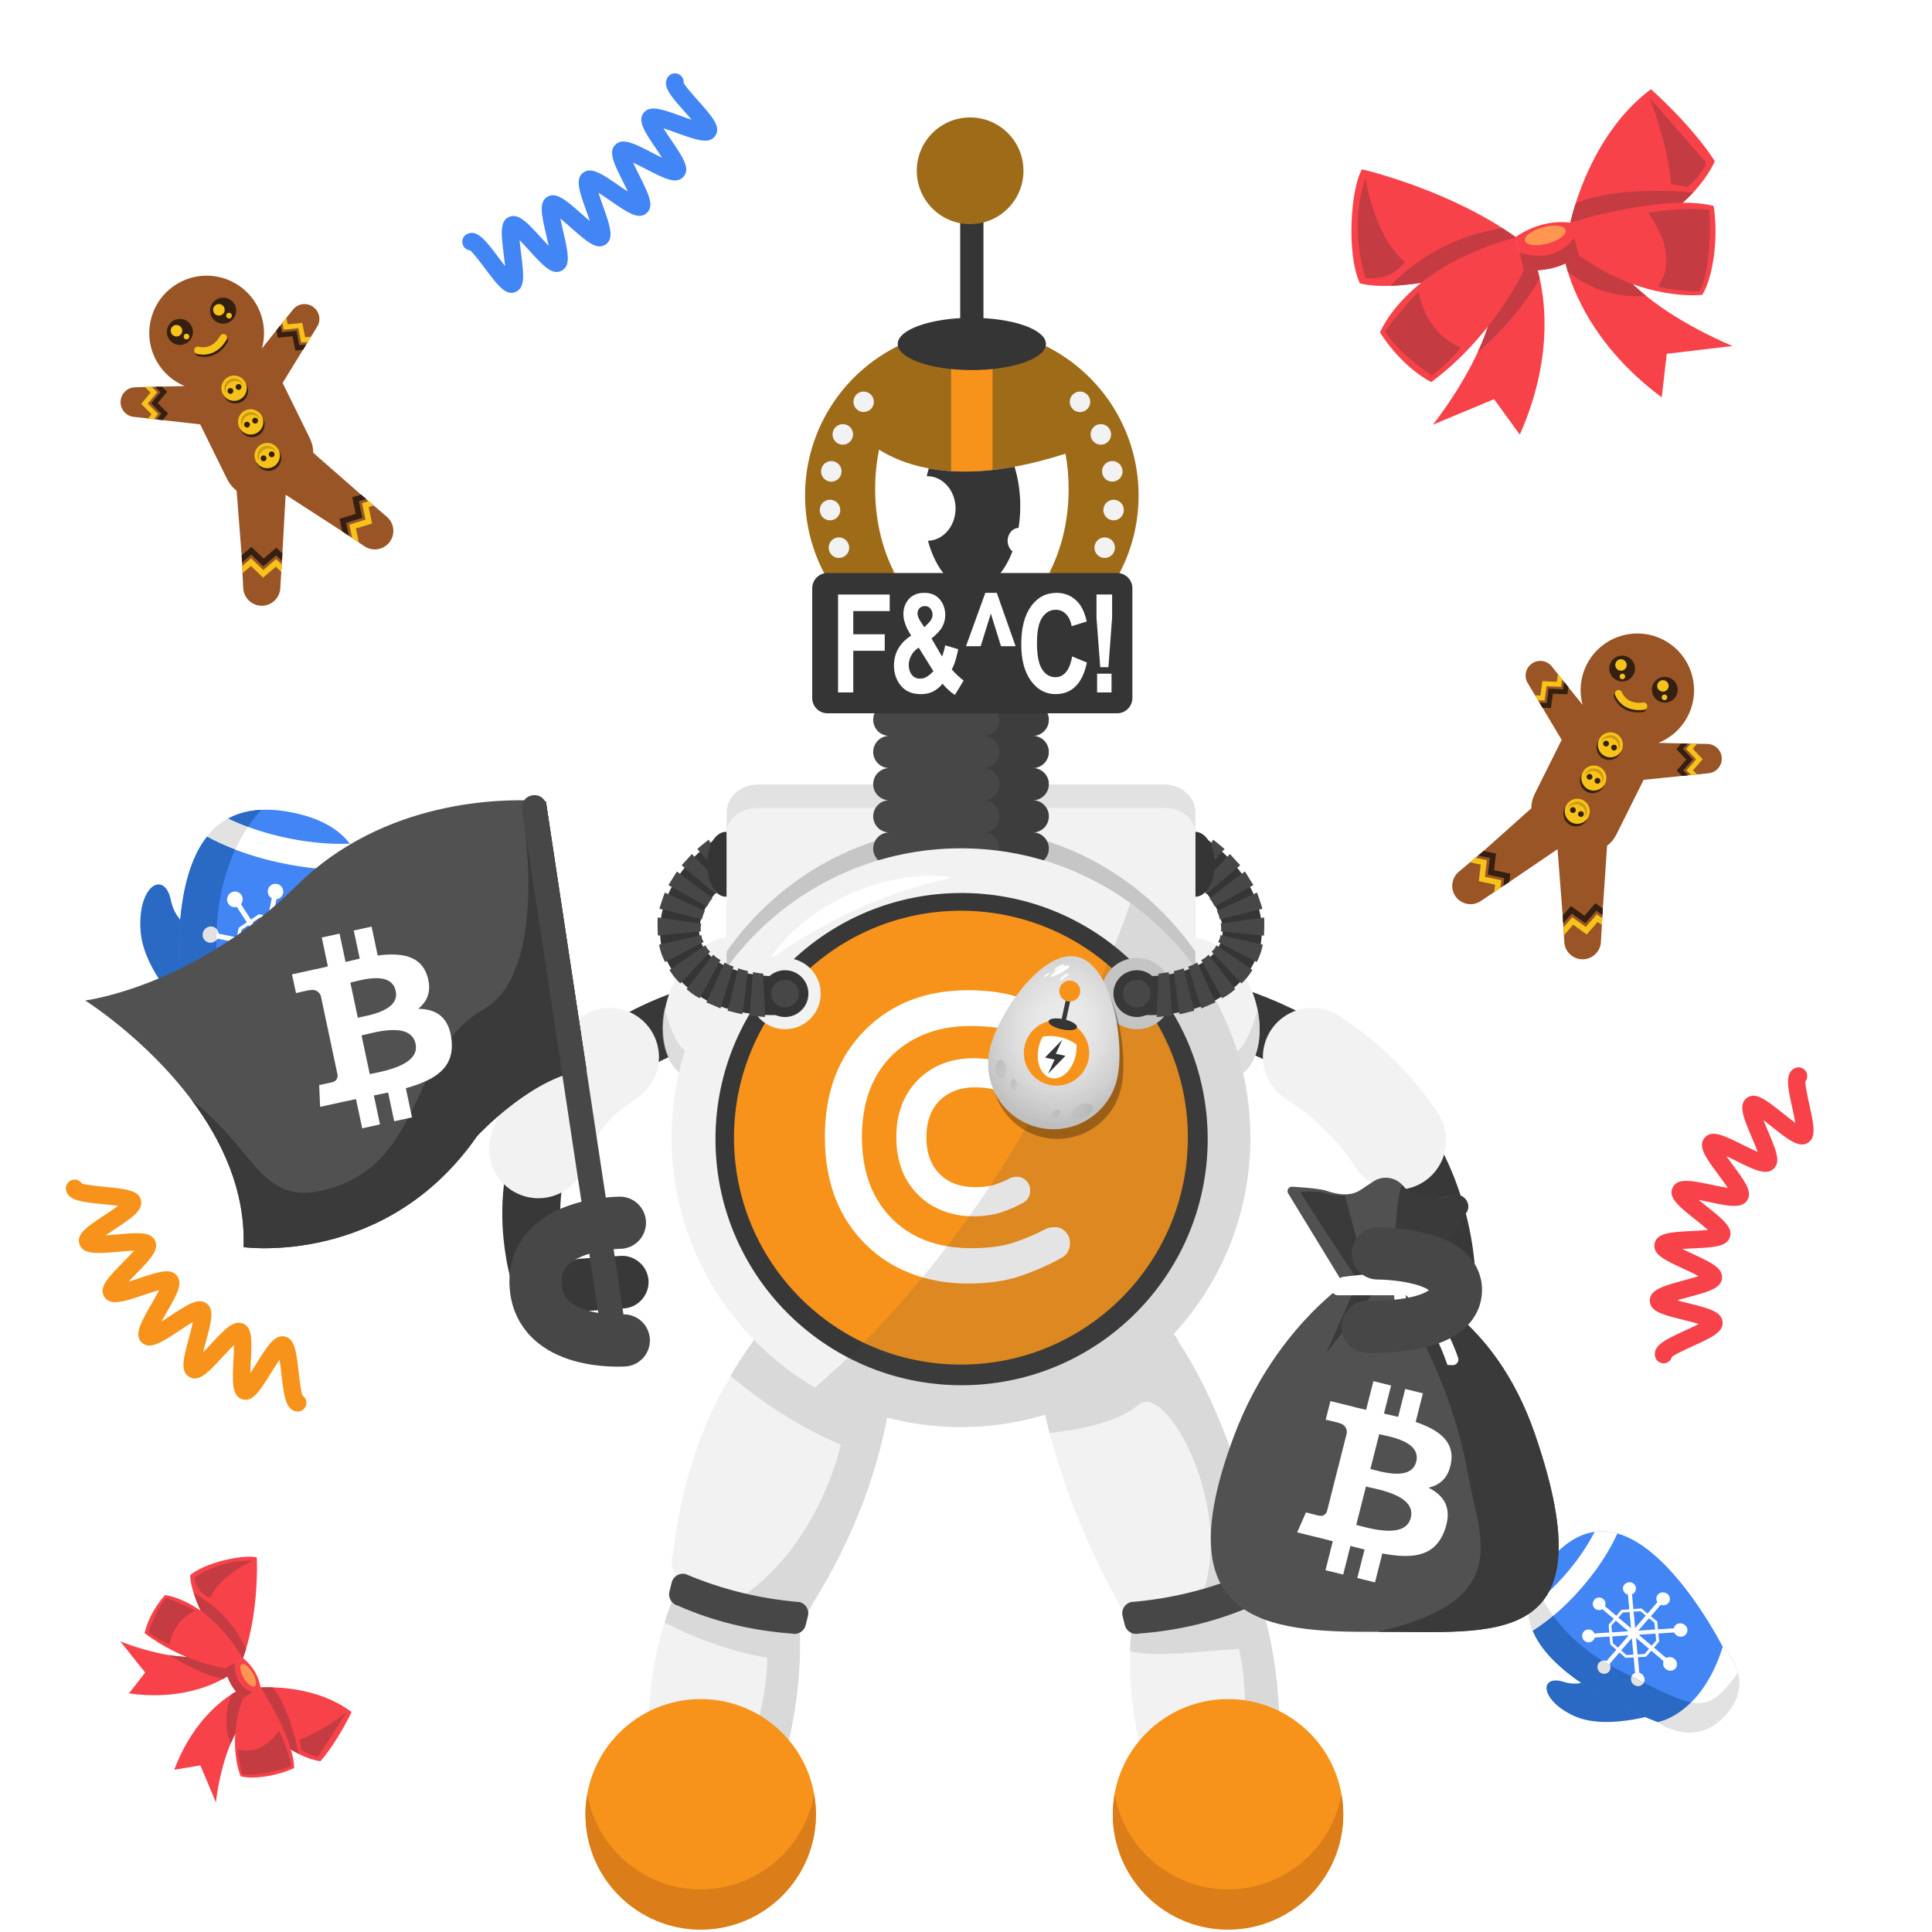 <svg width="1000" height="1000" fill="none" xmlns="http://www.w3.org/2000/svg"><path fill="#fff" d="M0 0h1000v1000H0z"/><path fill="#fff" d="M1000 0H0v1000h1000V0Z"/><path fill="#2A69C4" d="M112.58 487.01s-20.72-4.11-24.07-20.82c-3.25-16.21-17.57-8-15.73 15.93 1.93 25.05 32.8 51.21 33.12 51.45.32.24 8-19.99 8-19.99l-1.32-26.57Z"/><path fill="#4285F4" d="M157.047 543.18s-2.16 9.49-9.66 16.46c-5.54 5.13-13.97 8.87-26.38 6.32-29.48-6.07-25.66-35.47-25.66-35.47s-11.38-68.23 11.809-97.42c3.02-3.82 6.651-7.02 10.991-9.38 4.79-2.62 10.47-4.22 17.2-4.53 4.85-.22 10.28.23 16.33 1.47 14.46 2.98 23.759 8.68 29.399 16.07 3 3.92 4.961 8.33 6.121 13.07 8.72 35.79-30.15 93.41-30.15 93.41Z"/><path fill="#fff" d="M157.049 543.18s-6.55 28.85-36.04 22.78c-29.48-6.07-25.66-35.47-25.66-35.47s16.87 21.98 61.7 12.69Zm24.032-106.5c-9.36.38-20.32-.44-32.05-2.86-11.83-2.43-22.33-6.05-30.87-10.15-4.34 2.37-7.969 5.57-10.989 9.38 10.67 5.85 24.099 10.7 39.319 13.83 14.9 3.07 28.841 3.94 40.721 2.86-1.16-4.73-3.131-9.14-6.131-13.06Zm-15.216 54.44c-1.78-.37-3.48.53-4.29 2.08l-9.369-1.93.899-5.01h-.019l.009-.01-2.79-4.22 7.75-5.32c1.36 1.07 3.26 1.22 4.72.21 1.82-1.25 2.25-3.79.98-5.67-1.27-1.87-3.77-2.39-5.58-1.15-1.46.99-2.02 2.82-1.54 4.48l-7.74 5.29-2.76-4.17-.009.01v-.02l-4.821-.99 1.8-9.27c1.67-.2 3.101-1.43 3.431-3.17.42-2.17-1-4.27-3.16-4.72a3.953 3.953 0 0 0-4.691 3.1c-.35 1.74.5 3.44 1.97 4.28l-1.83 9.27-4.82-.99v.02l-.009-.01-4.12 2.76-5.151-7.95c1.07-1.34 1.23-3.25.26-4.74-1.21-1.86-3.71-2.37-5.58-1.15-1.88 1.23-2.44 3.74-1.23 5.62.97 1.51 2.78 2.12 4.43 1.67l5.15 7.97-4.16 2.79.01.02h-.019l-1.05 4.98-9.37-1.93c-.17-1.75-1.401-3.25-3.181-3.61-2.22-.46-4.45 1.01-4.97 3.28-.52 2.29.871 4.52 3.111 4.98 1.8.37 3.569-.53 4.469-2.07l9.39 1.93-1.069 5.05h.019l-.019.01 2.729 4.32-8.2 5.6c-1.37-1.13-3.34-1.27-4.92-.2-1.98 1.34-2.58 4.07-1.34 6.1 1.25 2.03 3.871 2.57 5.851 1.2 1.58-1.09 2.249-3.06 1.809-4.84l8.201-5.63 2.759 4.37.02-.01v.02l4.971 1.02-1.981 10.04c-1.77.23-3.29 1.61-3.68 3.56-.49 2.44.99 4.81 3.29 5.28 2.31.47 4.561-1.13 5.031-3.57.37-1.95-.521-3.82-2.061-4.74l1.95-10.05 4.97 1.02v-.02l.01.02 4.19-2.94 5.45 8.44c-1.07 1.47-1.2 3.55-.15 5.18 1.31 2.04 3.941 2.58 5.851 1.2 1.91-1.37 2.379-4.13 1.059-6.15-1.05-1.62-2.93-2.26-4.61-1.76l-5.449-8.41 4.149-2.91-.01-.02h.02l.921-5.08 9.389 1.93c.25 1.78 1.55 3.31 3.34 3.68 2.24.46 4.36-1.05 4.74-3.37.37-2.29-1.13-4.52-3.35-4.98Zm-16.59 6.77-3.569 2.5-5.811-8.96 10.17 2.09-.79 4.37Zm-9.319 6.52-4.271-.88 2.07-10.63 5.8 8.99-3.599 2.52Zm-11.091-2.28-2.38-3.75 8.74-6-2.09 10.63-4.27-.88Zm-5.23-14.05 10.17 2.09-8.73 5.97-2.35-3.71.91-4.35Zm1.44-6.87 3.58-2.4 5.67 8.78-10.15-2.09.9-4.29Zm9.261-6.21 4.149.85-2.029 10.28-5.67-8.75 3.55-2.38Zm10.79 2.22 2.379 3.6-8.53 5.83 2-10.28 4.151.85Zm5.41 13.71-10.151-2.09 8.531-5.86 2.399 3.63-.779 4.32Z"/><path fill="#E2E2E2" d="M128.321 427.95c-3.63-1.34-7.03-2.78-10.16-4.28-4.34 2.37-7.969 5.57-10.989 9.38 4.41 2.41 9.31 4.65 14.59 6.67 2.2-4.76 4.499-8.68 6.559-11.77Zm-3.993 138.54c.54.07 1.08.13 1.6.17l.911.06c.47.03.939.04 1.399.05.3 0 .6.01.9 0 .45-.01.89-.03 1.33-.05.28-.02.561-.03.831-.05.49-.04.969-.1 1.439-.16.2-.03.411-.04.601-.07.64-.1 1.26-.22 1.87-.36.24-.05.469-.12.699-.18.38-.1.761-.2 1.131-.31.26-.08.51-.16.76-.25.33-.11.67-.23.99-.35.24-.09.49-.19.72-.29.32-.13.639-.28.959-.42.22-.1.43-.2.64-.3.36-.18.7-.36 1.05-.55l.45-.24c.49-.29.971-.58 1.431-.89.04-.03.09-.06.13-.09.42-.29.829-.58 1.219-.88.1-.07.191-.15.281-.23.35-.27.679-.55 1.009-.83l.241-.21.449-.42c-18.93-2.31-26.97-5.33-30.8-16.82-15.04-4.3-21.21-12.33-21.21-12.33s-3.83 29.41 25.66 35.47c.86.18 1.69.32 2.51.43.27.04.53.06.8.1Z"/><path fill="#2A69C4" d="M121.762 439.73c-5.29-2.03-10.189-4.26-14.589-6.67-23.19 29.19-11.811 97.42-11.811 97.42s6.18 8.03 21.21 12.33c-3.14-9.42-3.37-24.3-4.47-48.39-1.13-24.37 4-42.43 9.66-54.69Zm13.602-20.59c-6.73.31-12.41 1.91-17.2 4.53 3.13 1.5 6.53 2.94 10.16 4.28 3.92-5.88 7.04-8.81 7.04-8.81Z"/><path fill="#E2E2E2" d="M108.109 487.88c1.45.3 2.881-.24 3.851-1.27.02-1.96.059-3.88.159-5.75a3.956 3.956 0 0 0-2.15-1.24c-2.22-.46-4.449 1.01-4.969 3.28-.52 2.28.869 4.52 3.109 4.98Zm4.704 22.69c-.13-2.75-.25-5.67-.38-8.74-.65.07-1.311.3-1.901.71-1.98 1.34-2.58 4.07-1.34 6.1a4.052 4.052 0 0 0 3.621 1.93Z"/><path fill="#2A69C4" d="M833.946 861.71s-11.18 13.13-24.42 8.86c-12.84-4.14-12.7 9.33 5.08 17.55 18.61 8.6 49.551-2.97 49.851-3.11.3-.14-11.051-13.66-11.051-13.66l-19.46-9.64Z"/><path fill="#4285F4" d="M891.676 852.4s5.91 5.32 7.88 13.44c1.45 5.99.76 13.49-6 21.31-16.07 18.59-35.49 4.15-35.49 4.15s-53.14-19.07-64.7-47.22c-1.52-3.67-2.35-7.53-2.31-11.57.04-4.45 1.16-9.14 3.62-14.06 1.77-3.55 4.26-7.23 7.55-11.05 7.88-9.12 15.65-13.47 23.16-14.54 3.98-.57 7.91-.22 11.75.85 28.97 8.05 54.54 58.69 54.54 58.69Z"/><path fill="#fff" d="M891.681 852.4s17.94 16.16 1.88 34.75c-16.07 18.59-35.491 4.15-35.491 4.15s22.371-3.26 33.611-38.9Zm-66.303-59.54c-3.46 6.82-8.41 14.3-14.8 21.7-6.45 7.46-13.21 13.5-19.53 17.95-.04 4.04.79 7.9 2.31 11.57 8.42-5.27 17.22-12.91 25.51-22.5 8.12-9.4 14.29-18.98 18.26-27.87-3.84-1.07-7.77-1.42-11.75-.85Zm32.718 32.53c-.97 1.12-1.01 2.69-.23 3.89l-5.1 5.9-3.21-2.64-.009.01v-.01l-4.12.31-.701-7.64c1.3-.54 2.171-1.83 2.031-3.28-.17-1.8-1.811-3.12-3.651-2.96-1.84.16-3.2 1.73-3.04 3.52.13 1.44 1.201 2.56 2.571 2.88l.689 7.62-4.069.31v.02l-.01-.01-2.631 3.04-5.89-4.98c.53-1.27.221-2.77-.889-3.71a3.307 3.307 0 0 0-4.62.37 3.229 3.229 0 0 0 .339 4.58c1.1.94 2.65 1.01 3.84.3l5.88 4.99-2.63 3.04.01.01h-.01l.321 4.03-7.71.51c-.53-1.29-1.821-2.17-3.271-2.07-1.81.12-3.17 1.7-3.04 3.52.12 1.83 1.691 3.23 3.511 3.12 1.46-.09 2.62-1.13 2.96-2.49l7.729-.49.33 4.07h.01l-.01.01 3.13 2.73-5.099 5.9c-1.31-.58-2.87-.3-3.84.83-1.21 1.4-1.051 3.57.359 4.85 1.42 1.28 3.56 1.18 4.79-.23.98-1.13 1.05-2.75.3-4.01l5.12-5.92 3.17 2.77.011-.01v.02l4.17-.22.729 8.07c-1.35.52-2.239 1.87-2.099 3.43.17 1.94 1.879 3.46 3.809 3.38 1.94-.08 3.371-1.73 3.191-3.69-.15-1.56-1.29-2.82-2.72-3.22l-.74-8.08 4.21-.23v-.02l.009.01 2.71-3.13 6.37 5.41c-.54 1.35-.159 2.99 1.071 4.04 1.54 1.32 3.819 1.21 5.069-.24 1.26-1.45 1.01-3.7-.54-5-1.24-1.04-2.929-1.16-4.199-.42l-6.381-5.39 2.711-3.13-.011-.01h.021l-.42-4.16 8.179-.52a3.757 3.757 0 0 0 3.63 2.17c1.98-.12 3.411-1.78 3.191-3.69-.22-1.91-2-3.34-3.96-3.21-1.57.11-2.781 1.19-3.091 2.58l-8.159.53-.42-4.11h-.011l.011-.01-3.261-2.68 5.12-5.92c1.37.53 2.98.22 3.95-.92 1.22-1.41.991-3.53-.509-4.72-1.55-1.18-3.741-1.01-4.951.4Zm-1.78 14.51.361 3.54-8.701.57 5.54-6.41 2.8 2.3Zm.931 9.24-2.33 2.69-6.75-5.71 8.72-.56.36 3.58Zm-6.04 6.99-3.62.2-.79-8.61 6.74 5.72-2.33 2.69Zm-12.091-1.87 5.54-6.41.771 8.6-3.581.2-2.73-2.39Zm-4.319-3.76-.29-3.51 8.509-.54-5.53 6.4-2.689-2.35Zm-.741-9.07 2.26-2.62 6.51 5.54-8.5.56-.27-3.48Zm5.88-6.8 3.51-.26.761 8.4-6.53-5.52 2.259-2.62Zm11.92 1.59-5.53 6.4-.77-8.41 3.54-.26 2.76 2.27Z"/><path fill="#E2E2E2" d="M798.138 826.97c-2.4 2.05-4.78 3.9-7.09 5.54-.04 4.04.79 7.9 2.31 11.57 3.47-2.18 7.02-4.78 10.56-7.74-2.52-3.47-4.4-6.66-5.78-9.37ZM895.247 885c.26-.36.52-.72.76-1.07.14-.21.269-.42.399-.62.21-.33.411-.65.591-.98.12-.21.249-.43.359-.64.17-.32.34-.65.5-.97.1-.2.2-.41.3-.61.17-.37.31-.73.46-1.09.06-.15.131-.31.191-.46.18-.5.35-.99.49-1.48.06-.19.099-.38.149-.57.08-.31.171-.62.231-.93.05-.21.09-.43.13-.64.05-.28.099-.56.139-.84a24.406 24.406 0 0 0 .16-1.48c.01-.19.03-.39.04-.58.02-.33.021-.65.021-.97 0-.14.01-.28 0-.42-.01-.46-.03-.92-.07-1.37 0-.04-.01-.09-.01-.13-.04-.41-.081-.82-.141-1.22a2.5 2.5 0 0 0-.05-.29c-.06-.35-.119-.7-.189-1.05-.02-.09-.041-.17-.061-.26l-.12-.48c-9.18 12.57-14.54 17.09-24.25 15.24-9.06 9-17.229 10.2-17.229 10.2s19.43 14.44 35.49-4.15c.47-.54.9-1.08 1.31-1.62.15-.17.27-.34.4-.52Z"/><path fill="#2A69C4" d="M803.92 836.34c-3.55 2.96-7.091 5.56-10.561 7.74 11.56 28.15 64.701 47.22 64.701 47.22s8.18-1.2 17.23-10.2c-7.96-1.52-18.651-7.28-36.261-16.09-17.8-8.91-28.629-19.75-35.109-28.67Zm-9.253-17.89c-2.46 4.92-3.58 9.6-3.62 14.06a93.18 93.18 0 0 0 7.09-5.54c-2.62-5.13-3.47-8.52-3.47-8.52Z"/><path fill="#E2E2E2" d="M832.791 865.24c.79-.92.979-2.15.629-3.25-1.39-.79-2.74-1.59-4.04-2.4-.66.15-1.27.49-1.74 1.04-1.21 1.4-1.05 3.57.36 4.85 1.43 1.27 3.571 1.17 4.791-.24Zm18.036 5.69c-2.01-1.01-4.14-2.08-6.38-3.21-.21.49-.31 1.05-.25 1.64.17 1.94 1.88 3.46 3.81 3.38a3.31 3.31 0 0 0 2.82-1.81Z"/><path fill="#F74249" d="m784.418 122.68 2.71 10.86s-39.29 13.49-67.5 14.41c-5.9.2-11.301-.16-15.771-1.29-7.14-15.65-4.63-49.61 1.15-59.03 0 0 39.821 9.27 72.581 30.39 2.33 1.5 4.6 3.05 6.83 4.66Z"/><path fill="#C43C42" d="M706.881 143.96s-9.25-24.72-.04-51.93c0 0 3.689 29.25 20.359 43.6 0 0-6.279 9.79-20.319 8.33Zm77.534-21.28 2.71 10.86s-39.29 13.49-67.5 14.41c9.12-9.68 27.82-25.04 57.97-29.92 2.32 1.49 4.59 3.04 6.82 4.65Z"/><path fill="#F74249" d="M887.568 83.37s-2.629 7.05-11.099 16.17c-9.54 10.27-26.46 23.17-55.33 31.57-1.17.34-2.34.67-3.55.99l-1.21-4.29-3.551-12.59s.78-3.88 2.74-9.98c4.63-14.61 15.93-41.93 38.96-59.05 0 0 20.68 18.11 33.04 37.18Z"/><path fill="#C43C42" d="M864.958 95.27s-.56-16.32-11.02-44.49l28.73 32.84s2.33 2.37-9 13.14l-8.71-1.49Zm11.511 4.27c-9.54 10.27-26.46 23.17-55.33 31.57-1.4-1.09-3.03-2.2-4.76-3.3l-3.551-12.59s.78-3.88 2.74-9.98c10-4.29 28.231-8.12 60.901-5.7Z"/><path fill="#F74249" d="m896.786 179.08-34.08 4.05-2.591 22.53c-32.01-23.77-44.13-50.41-48.59-64.97-2.09-6.82-2.509-11-2.509-11s13.64-38.82 20.9-6.61c2.55 11.28 11.51 21.54 22.1 30.08 19.61 15.88 44.77 25.92 44.77 25.92Z"/><path fill="#C43C42" d="M852.025 153.15c-7.21.66-24.2.5-40.5-12.47-2.09-6.82-2.509-11-2.509-11s13.64-38.82 20.9-6.61c2.56 11.29 11.519 21.54 22.109 30.08Z"/><path fill="#F74249" d="M796.937 144.07c3.31 14.74 6.049 44.1-10.291 80.88l-13.32-18.35-31.67 13.22s13.571-16.87 23.061-37.21c6.88-14.68 11.629-31.17 7.649-44.42-1.78-5.92.051-4.04.641-6.41.55-2.17 3.22-2.03 5.01-2.12 6.64-.3 15.799 4.02 15.799 4.02s1.621 3.68 3.121 10.39Z"/><path fill="#C43C42" d="M796.94 144.07c-9.77 18.14-27.499 34.4-32.229 38.55 6.88-14.68 11.629-31.17 7.649-44.42-1.78-5.92 1.21 2.03 1.8-.35 1.16-1.04 1.971-6.8 3.261-7.87 6.64-.3 16.399 3.69 16.399 3.69s1.62 3.69 3.12 10.4Z"/><path fill="#F74249" d="m812.826 115.22 4.461 16.96c-8.41 6.23-17.921 8.58-28.421 7.46l-4.46-16.96c9.13-6.09 18.6-8.57 28.42-7.46Zm.002 0s48.291-15.21 74.141-8.64c2.55 15.98-.081 36.59-5.851 46 0 0-30.049 4.02-63.829-20.4l-4.461-16.96Z"/><path fill="#F74249" d="M784.481 122.95c-57.53 15.45-70.2 49.19-70.2 49.19 12.36 19.06 26.561 25.62 26.561 25.62 32.64-24.26 48.029-58.1 48.029-58.1l-4.39-16.71Z"/><path fill="#C43C42" d="m814.887 123.06 2.4 9.12c-8.3 6.2-17.811 8.55-28.421 7.46l-2.389-9.09s16.999 7.5 28.389-7.46c.01-.01.011-.01.021-.03ZM853 110.13s18.97-3.27 31.8-1.47c0 0 1.84 30.06-5.26 42.19 0 0-14.26-.15-21.5-2.67 0 0 12.77-13.46-5.04-38.05Zm-96.879 69.83s-7.029 8.79-15.059 14.38c0 0-18.65-12.4-24.14-22.93 0 0 11.46-15.15 17.46-20.47-.01 0 2.029 20.43 21.739 29.02Z"/><path fill="#FF9750" d="M800.942 126.098c5.823-1.529 10.046-4.662 9.433-6.996-.613-2.334-5.831-2.987-11.653-1.457-5.823 1.53-10.045 4.662-9.432 6.996.613 2.335 5.83 2.987 11.652 1.457Z"/><path fill="#F74249" d="m125.802 858.17-5.861 3.39s-14.399-20.59-19.639-36.84c-1.1-3.4-1.79-6.6-1.88-9.38 7.91-6.76 28.07-10.96 34.51-9.18 0 0 1.249 24.69-5.571 47.27a77.23 77.23 0 0 1-1.559 4.74Z"/><path fill="#C43C42" d="M100.5 816.64s12.829-9.5 30.189-8.68c0 0-16.39 7.02-21.95 19.11-.01 0-6.749-2.02-8.239-10.43Zm25.297 41.53-5.86 3.39s-14.4-20.59-19.64-36.84c7.15 3.69 19.199 12 27.059 28.71a77.23 77.23 0 0 1-1.559 4.74Z"/><path fill="#F74249" d="M165.859 911.59s-4.54-.35-11.25-3.76c-7.56-3.83-17.89-11.52-27.58-26.91-.39-.63-.78-1.25-1.17-1.9l2.29-1.42 6.731-4.16s2.38-.19 6.26-.07c9.27.26 27.04 2.27 40.83 12.8 0 0-7.091 15.05-16.111 25.42Z"/><path fill="#C43C42" d="M155.172 900.42s9.389-3.05 24.029-13.83l-14.3 22.18s-.989 1.75-9.139-3.04l-.59-5.31Zm-.561 7.41c-7.56-3.83-17.89-11.52-27.58-26.91.4-1 .77-2.13 1.13-3.32l6.731-4.16s2.379-.19 6.259-.07c4.15 5.1 9.42 15.06 13.46 34.46Z"/><path fill="#F74249" d="m111.758 932.91-8.04-19.14-13.53 2.25c8.48-22.58 21.949-34.06 29.669-39.09 3.62-2.36 5.981-3.29 5.981-3.29s24.84 1.45 7.33 11.05c-6.13 3.36-10.601 10.29-13.801 17.86-5.98 14.05-7.609 30.36-7.609 30.36Z"/><path fill="#C43C42" d="M119.359 902.56c-1.59-4.08-4.33-13.99.5-25.62 3.62-2.36 5.98-3.29 5.98-3.29s24.84 1.45 7.33 11.05c-6.14 3.36-10.61 10.28-13.81 17.86Z"/><path fill="#F74249" d="M115.449 869.02c-8.01 4.38-24.629 10.87-48.739 7.5l8.44-10.81-12.97-16.21s12.07 5.07 25.48 7.2c9.68 1.55 20.06 1.56 27.1-2.96 3.14-2.02 2.36-.65 3.83-.7 1.35-.04 1.719 1.53 2.069 2.56 1.28 3.81.301 9.86.301 9.86s-1.861 1.57-5.511 3.56Z"/><path fill="#C43C42" d="M115.446 869.02c-12.18-2.65-24.58-10.25-27.79-12.31 9.68 1.55 20.061 1.56 27.101-2.96 3.14-2.02-.98 1.04.5.99.8.5 4.28.01 5.12.58 1.28 3.81.59 10.15.59 10.15s-1.871 1.56-5.521 3.55Z"/><path fill="#F74249" d="m134.88 873.45-9.12 5.42c-5.03-3.85-7.98-8.99-9.08-15.28l9.12-5.42c5.06 4.29 8.09 9.38 9.08 15.28Zm.001 0s16.899 25.53 17.389 41.67c-8.87 4.15-21.29 6.06-27.72 4.27 0 0-7.35-16.8 1.22-40.51l9.111-5.43Z"/><path fill="#F74249" d="M125.66 858.25c-18.58-30.87-40.3-32.61-40.3-32.61-9.02 10.37-10.47 19.71-10.47 19.71 19.55 14.93 41.791 18.24 41.791 18.24l8.979-5.34Z"/><path fill="#C43C42" d="m130.659 875.95-4.899 2.91c-4.99-3.79-7.94-8.93-9.08-15.28l4.889-2.9s-1.519 11.13 9.071 15.26c.01.01.009.01.019.01Zm13.884 20s5.059 10.49 6.159 18.24c0 0-17.169 6.08-25.409 3.98 0 0-2.29-8.32-2.03-12.94 0-.01 9.96 5.18 21.28-9.28Zm-56.767-44.68s-6.28-2.62-10.87-6.36c0 0 4.1-12.91 9.31-17.86 0 0 10.72 4.14 14.81 6.74 0 0-11.54 4.59-13.25 17.48Z"/><path fill="#FF9750" d="M131.816 872.805c1.253-.745.762-3.885-1.098-7.014-1.859-3.128-4.382-5.061-5.636-4.316-1.253.745-.762 3.885 1.097 7.014 1.86 3.128 4.384 5.06 5.637 4.316Z"/><path fill="#995526" d="m164.186 169.07-3.18 5.18-1.69 2.74-.82 1.34-1.69 2.74-10.52 17.13 13.9 28.27c1.38 2.81 1.98 5.43 1.94 7.89l24.77 21.68 2.64 2.26 1.25 1.08 2.64 2.27 6.82 5.85c4.02 3.45 4.48 9.51 1.03 13.53a9.6 9.6 0 0 1-12.621 1.72l-2.949-1.98v-.01l-3.47-2.31-1.7-1.14-3.48-2.33-29.22-18.89-1.67 30.4-.22 3.85-.121 1.84-.239 3.86-.52 8.47c-.32 5.28-4.87 9.31-10.17 8.99-4.92-.3-8.74-4.31-9-9.11l-.37-7.72-.18-3.7-.08-1.82-.18-3.71-.011-.01-2.599-33.46c-2-1.48-3.74-3.58-5.14-6.43l-13.721-27.89-19.489-2.2-3.04-.34-1.45-.17-3.04-.34-7.37-.83c-4.22-.47-7.25-4.28-6.77-8.5a7.678 7.678 0 0 1 7.45-6.81l5.12-.13 3.51-.09 1.73-.04 3.52-.08 11.88-.29a29.499 29.499 0 0 1-15.35-14.34c-7.23-14.71-1.17-32.51 13.54-39.74 14.72-7.24 32.51-1.17 39.74 13.54a29.563 29.563 0 0 1 1.95 21.08l7.5-9.38 2.08-2.6 1.01-1.25 2.08-2.6 3.39-4.25c2.64-3.32 7.48-3.86 10.79-1.21 3.09 2.42 3.79 6.74 1.79 9.99Z"/><path fill="#351F10" d="M115.506 167.55a6.74 6.74 0 1 0-.001-13.481 6.74 6.74 0 0 0 .001 13.481Zm-22.383 11.01a6.74 6.74 0 1 0 0-13.48 6.74 6.74 0 0 0 0 13.48Zm65.386-.24-1.691 2.74-3.929.41-1.491-7.45-7.549.78-.771-3.84 2.08-2.6.731 3.65 7.559-.78 1.49 7.45 3.571-.36Z"/><path fill="#F7C21A" d="m161.004 174.24-1.681 2.74-3.409.35-1.5-7.45-7.54.78-.71-3.55 2.08-2.6.67 3.36 7.55-.77 1.5 7.44 3.04-.3Z"/><path fill="#351F10" d="m81.617 208.65 5.37 5.39-2.83 3.4-3.05-.34 2.431-2.91-5.35-5.39 4.85-5.84-2.74-2.77 3.52-.08 2.66 2.69-4.86 5.85Z"/><path fill="#F7C21A" d="m76.503 208.9 5.35 5.38-2.2 2.65-3.04-.34 1.8-2.15-5.35-5.38 4.85-5.85-2.87-2.89 3.52-.09 2.79 2.82-4.85 5.85Z"/><path fill="#351F10" d="m189.548 258.29-3.79 1.15 1.76 8.56-8.35 2.56 1.39 6.75-3.491-2.33-1.309-6.45 8.34-2.56-1.75-8.55 4.57-1.39 2.63 2.26Z"/><path fill="#F7C21A" d="m193.445 261.64-2.609.8 1.769 8.54-8.37 2.56 1.491 7.22-3.47-2.31-1.42-6.93 8.35-2.56-1.77-8.55 3.39-1.04 2.639 2.27Z"/><path fill="#351F10" d="m146.174 286.48-.22 3.86-3.011-2.89-6.63 5.68-6.279-6.07-4.761 4.08-.179-3.71v-.02l5.05-4.32 6.299 6.06 6.611-5.67 3.12 3Z"/><path fill="#F7C21A" d="m145.838 292.18-.24 3.86-2.8-2.71-6.62 5.67-6.29-6.05-4.34 3.71-.181-3.7 4.631-3.97 6.3 6.06 6.609-5.69 2.931 2.82ZM91.285 174.16a2.98 2.98 0 1 0 0-5.959 2.98 2.98 0 0 0 0 5.959Zm5.237 1.5a1.46 1.46 0 1 0 0-2.92 1.46 1.46 0 0 0 0 2.92Zm16.787-12.33a2.98 2.98 0 1 0 0-5.96 2.98 2.98 0 0 0 0 5.96Zm5.237 1.5a1.46 1.46 0 1 0 0-2.92 1.46 1.46 0 0 0 0 2.92Z"/><path stroke="#351F10" stroke-linecap="round" stroke-miterlimit="10" stroke-width="3.832" d="M103.016 182.48s8.02 2.62 13.19-6.49"/><path stroke="#F7C21A" stroke-linecap="round" stroke-miterlimit="10" stroke-width="3.832" d="M102.438 181.3s8.02 2.62 13.19-6.49"/><path fill="#351F10" d="M121.839 208.84a6.55 6.55 0 1 0-.001-13.101 6.55 6.55 0 0 0 .001 13.101Z"/><path fill="#F7C21A" d="M121.168 207.48a6.55 6.55 0 1 0-.001-13.101 6.55 6.55 0 0 0 .001 13.101Z"/><path fill="#CC9B12" d="M119.608 197.77c2.26-1.11 4.94-.36 6.34 1.65-.08-.24-.15-.48-.27-.71a5.04 5.04 0 0 0-6.75-2.3 5.04 5.04 0 0 0-2.299 6.75c.11.23.259.44.399.65-.72-2.35.32-4.93 2.58-6.04Z"/><path fill="#351F10" d="M119.281 203.85a1.5 1.5 0 1 0 0-3 1.5 1.5 0 0 0 0 3Zm4.196-2.06a1.5 1.5 0 1 0-.001-3.001 1.5 1.5 0 0 0 .001 3.001Zm6.932 24.49a6.55 6.55 0 1 0 .002-13.1 6.55 6.55 0 0 0-.002 13.1Z"/><path fill="#F7C21A" d="M129.746 224.92a6.55 6.55 0 1 0-6.551-6.55 6.55 6.55 0 0 0 6.551 6.55Z"/><path fill="#CC9B12" d="M128.186 215.21c2.26-1.11 4.94-.36 6.34 1.65-.08-.24-.149-.48-.269-.71a5.04 5.04 0 0 0-6.75-2.3 5.04 5.04 0 0 0-2.3 6.75c.11.23.259.44.399.65-.72-2.35.32-4.93 2.58-6.04Z"/><path fill="#351F10" d="M127.859 221.29a1.5 1.5 0 1 0 0-3 1.5 1.5 0 0 0 0 3Zm4.196-2.06a1.5 1.5 0 1 0 0-3 1.5 1.5 0 0 0 0 3Zm6.932 24.49a6.55 6.55 0 1 0 0-13.102 6.55 6.55 0 0 0 0 13.102Z"/><path fill="#F7C21A" d="M138.315 242.36a6.55 6.55 0 1 0 0-13.1 6.55 6.55 0 0 0 0 13.1Z"/><path fill="#CC9B12" d="M136.764 232.64c2.26-1.11 4.94-.36 6.34 1.65-.08-.24-.149-.48-.269-.71a5.04 5.04 0 0 0-6.75-2.3 5.04 5.04 0 0 0-2.3 6.75c.12.23.259.44.399.65-.72-2.34.31-4.92 2.58-6.04Z"/><path fill="#351F10" d="M136.438 238.73a1.5 1.5 0 1 0-.001-3.001 1.5 1.5 0 0 0 .001 3.001Zm4.187-2.06a1.5 1.5 0 1 0-.001-3.001 1.5 1.5 0 0 0 .001 3.001Z"/><path fill="#995526" d="m884.382 400.24-5.98.61-3.16.31-1.55.16-3.16.31-19.779 2-13.891 27.88c-1.38 2.77-3.09 4.81-5.04 6.25l-2.2 32.47-.2 3.43-.09 1.63-.2 3.44-.51 8.87c-.3 5.23-4.79 9.22-10.02 8.92-4.85-.29-8.64-4.16-8.92-8.89l-.21-3.51.01-.01-.269-4.11-.121-2.02-.25-4.13-2.67-34.3-24.9 16.91-3.17 2.13-1.52 1.01-3.18 2.13-6.97 4.67c-4.35 2.91-10.24 1.75-13.17-2.61-2.71-4.05-1.85-9.46 1.77-12.54l5.85-4.92 2.8-2.36 1.38-1.16 2.82-2.36.01-.01 24.75-22.1c-.03-2.46.58-5.09 1.97-7.89l13.71-27.5-9.95-16.64-1.56-2.6-.74-1.24-1.56-2.6-3.77-6.29c-2.16-3.6-.98-8.26 2.62-10.42a7.599 7.599 0 0 1 9.83 1.78l3.17 3.95 2.181 2.71 1.069 1.34 2.17 2.72 7.36 9.17c-1.79-6.68-1.249-14 2.071-20.67 7.23-14.5 24.859-20.41 39.359-13.18 14.51 7.23 20.411 24.86 13.181 39.36a29.178 29.178 0 0 1-15.401 14.17l11.87.27 3.29.07 1.59.04 3.29.07 5.37.12c4.19.08 7.52 3.57 7.42 7.76a7.56 7.56 0 0 1-6.8 7.4Z"/><path fill="#351F10" d="M861.691 363.68a6.66 6.66 0 1 0 .001-13.321 6.66 6.66 0 0 0-.001 13.321Zm-22.071-10.99a6.66 6.66 0 1 0 0-13.32 6.66 6.66 0 0 0 0 13.32Zm34.069 48.64-3.16.31-2.679-2.84 4.969-5.64-5.139-5.47 2.559-2.9 3.29.07-2.439 2.77 5.149 5.47-4.969 5.64 2.419 2.59Z"/><path fill="#F7C21A" d="m878.399 400.85-3.16.32-2.309-2.47 4.95-5.64-5.13-5.47 2.369-2.69 3.29.08-2.239 2.55 5.13 5.46-4.96 5.65 2.059 2.21Z"/><path fill="#351F10" d="m803.772 359.06-1.019 7.45-4.381-.19-1.56-2.6 3.75.16 1.02-7.44 7.511.32.529-3.82 2.171 2.72-.521 3.71-7.5-.31Z"/><path fill="#F7C21A" d="m800.504 355.19-1.021 7.43-3.4-.14-1.56-2.6 2.771.13 1.029-7.44 7.5.32.55-3.99 2.181 2.71-.54 3.89-7.51-.31Z"/><path fill="#351F10" d="m829.429 473.67-3.18-2.29-5.671 6.52-7.019-5.04-4.47 5.14-.261-4.14 4.28-4.89 7.021 5.02 5.67-6.5 3.83 2.75-.2 3.43Z"/><path fill="#F7C21A" d="m829.131 478.74-2.191-1.57-5.66 6.51-7.019-5.04-4.79 5.49-.26-4.11 4.6-5.27 7.019 5.03 5.66-6.52 2.851 2.04-.21 3.44Z"/><path fill="#351F10" d="m781.269 456.47-3.17 2.14.469-4.1-8.439-1.81 1-8.57-6.051-1.3 2.811-2.36.009-.02 6.42 1.38-.99 8.59 8.431 1.8-.49 4.25Z"/><path fill="#F7C21A" d="m776.58 459.61-3.18 2.13.46-3.82-8.429-1.81.979-8.58-5.519-1.18 2.799-2.36 5.911 1.26-.991 8.58 8.441 1.79-.471 3.99Zm62.441-112.47a2.95 2.95 0 1 0 0-5.9 2.95 2.95 0 0 0 0 5.9Zm.762 4.43a1.441 1.441 0 0 0 0-2.88 1.44 1.44 0 0 0 0 2.88Zm20.948 6.39a2.95 2.95 0 1 0 .001-5.901 2.95 2.95 0 0 0-.001 5.901Zm.772 4.43a1.44 1.44 0 1 0-.001-2.879 1.44 1.44 0 0 0 .001 2.879Z"/><path stroke="#351F10" stroke-linecap="round" stroke-miterlimit="10" stroke-width="3.789" d="M837.164 360.19s2.751 7.88 13.011 6.48"/><path stroke="#F7C21A" stroke-linecap="round" stroke-miterlimit="10" stroke-width="3.789" d="M837.742 359.03s2.751 7.88 13.011 6.48"/><path fill="#351F10" d="M832.87 393.34a6.48 6.48 0 1 0 0-12.961 6.48 6.48 0 0 0 0 12.961Z"/><path fill="#F7C21A" d="M833.543 392a6.479 6.479 0 0 0 6.479-6.48 6.48 6.48 0 1 0-6.479 6.48Z"/><path fill="#CC9B12" d="M835.087 382.4c2.23 1.11 3.25 3.67 2.5 5.98.14-.2.289-.41.399-.64a4.974 4.974 0 0 0-2.239-6.68 4.976 4.976 0 0 0-6.681 2.24c-.11.23-.189.47-.269.7 1.41-1.98 4.06-2.71 6.29-1.6Z"/><path fill="#351F10" d="M831.287 386.38a1.489 1.489 0 1 0 0-2.978 1.489 1.489 0 0 0 0 2.978Zm4.141 2.06a1.49 1.49 0 1 0 0-2.98 1.49 1.49 0 0 0 0 2.98Zm-11.127 22.1a6.479 6.479 0 0 0 6.479-6.48 6.48 6.48 0 1 0-6.479 6.48Z"/><path fill="#F7C21A" d="M824.973 409.2a6.48 6.48 0 0 0 6.479-6.48 6.48 6.48 0 1 0-12.96 0 6.48 6.48 0 0 0 6.481 6.48Z"/><path fill="#CC9B12" d="M826.524 399.6c2.23 1.11 3.25 3.67 2.5 5.98.14-.2.291-.41.401-.64 1.23-2.46.23-5.45-2.24-6.68a4.975 4.975 0 0 0-6.68 2.24c-.11.23-.191.47-.271.7 1.41-1.98 4.06-2.71 6.29-1.6Z"/><path fill="#351F10" d="M822.725 403.58a1.49 1.49 0 1 0 0-2.98 1.49 1.49 0 0 0 0 2.98Zm4.125 2.06a1.49 1.49 0 1 0 0-2.98 1.49 1.49 0 0 0 0 2.98Zm-11.121 22.1a6.48 6.48 0 1 0 0-12.961 6.48 6.48 0 0 0 0 12.961Z"/><path fill="#F7C21A" d="M816.401 426.4a6.48 6.48 0 1 0 0-12.961 6.48 6.48 0 0 0 0 12.961Z"/><path fill="#CC9B12" d="M817.946 416.8c2.23 1.11 3.25 3.67 2.5 5.98.14-.2.291-.41.401-.64a4.975 4.975 0 0 0-2.241-6.68 4.974 4.974 0 0 0-6.679 2.24c-.11.23-.191.47-.271.7 1.41-1.98 4.06-2.72 6.29-1.6Z"/><path fill="#351F10" d="M814.146 420.78a1.49 1.49 0 1 0 0-2.981 1.49 1.49 0 0 0 0 2.981Zm4.141 2.06a1.489 1.489 0 1 0 0-2.978 1.489 1.489 0 0 0 0 2.978Z"/><path fill="#F74249" d="M861.049 705.64a4.501 4.501 0 0 1-4.431-3.76c-.94-5.62 5.721-8.67 15.801-13.3 2.07-.95 4.719-2.17 6.889-3.28-2.53-.76-5.63-1.54-7.88-2.1-10.86-2.71-17.41-4.35-17.49-9.92-.08-5.73 7.011-7.67 17.731-10.59 2.27-.62 5.189-1.42 7.549-2.18-2.35-1.24-5.33-2.63-7.48-3.62-10.22-4.74-16.39-7.61-15.33-13.14 1.08-5.66 8.4-6.03 19.49-6.59 2.31-.12 5.52-.28 8.11-.54-1.98-1.76-4.569-3.83-6.419-5.31-8.59-6.86-14.27-11.39-11.84-16.57 2.43-5.19 9.56-3.71 20.34-1.47 2.33.48 5.57 1.16 8.2 1.56-1.44-2.18-3.37-4.78-4.75-6.66-6.6-8.93-10.96-14.84-7.24-19.25 3.64-4.33 9.749-1.31 19.859 3.68 2.14 1.06 5.131 2.53 7.591 3.59-.86-2.34-2.051-5.16-2.981-7.34-4.34-10.27-7.21-17.05-2.61-20.53 4.45-3.36 9.741.84 18.511 7.79 1.84 1.46 4.399 3.49 6.569 5.04-.42-2.41-1.039-5.28-1.529-7.52-2.37-10.88-3.941-18.06 1.159-20.68 2.21-1.14 4.92-.26 6.06 1.95.83 1.61.59 3.49-.46 4.83-.08 2.27 1.23 8.28 2.04 11.99 2.32 10.62 3.71 17.03-.75 19.79-4.58 2.84-10.19-1.61-18.68-8.34-1.28-1.01-2.81-2.23-4.3-3.36.77 1.94 1.62 3.96 2.29 5.54 4.23 9.99 6.781 16.02 2.981 19.58-3.88 3.64-9.901.67-19.861-4.25-1.31-.65-2.95-1.46-4.58-2.22 1.1 1.56 2.261 3.13 3.181 4.38 6.47 8.76 10.369 14.04 7.559 18.42-2.83 4.42-9.32 3.07-20.07.84-1.44-.3-3.23-.67-5.01-1.01 1.39 1.15 2.81 2.29 3.96 3.2 8.6 6.86 13.79 11.01 12.18 16.02-1.59 4.97-8.149 5.3-19.029 5.85-1.6.08-3.63.18-5.59.33 1.67.82 3.399 1.62 4.769 2.25 10.1 4.68 16.19 7.51 15.76 12.83-.42 5.22-6.76 6.95-17.26 9.81-1.7.46-3.879 1.06-5.929 1.68 1.87.51 3.86 1.01 5.5 1.42 10.88 2.72 17.45 4.36 17.96 9.74.5 5.25-5.491 8-15.411 12.55-3.44 1.58-9.01 4.14-10.78 5.56a4.507 4.507 0 0 1-3.599 3.26c-.25.03-.5.05-.75.05Z"/><path fill="#F7931A" d="M154.111 730.6c-.22 0-.45-.02-.67-.05-5.63-.85-6.48-8.12-7.76-19.14-.26-2.27-.6-5.16-.98-7.57-1.51 2.17-3.21 4.88-4.44 6.84-5.94 9.49-9.52 15.21-14.84 13.56-5.48-1.7-5.12-9.04-4.59-20.14.11-2.35.26-5.37.27-7.86-1.91 1.85-4.15 4.26-5.76 5.99-7.67 8.25-12.3 13.24-17.24 10.52-5.04-2.78-3.13-9.86-.24-20.57.6-2.23 1.44-5.34 1.99-7.88-2.29 1.34-5.05 3.16-7.03 4.47-9.18 6.05-15.25 10.05-19.42 6.14-4.18-3.92-.57-10.24 4.9-19.8 1.18-2.06 2.83-4.94 4.02-7.31-2.51.7-5.59 1.72-7.8 2.46-10.54 3.51-17.5 5.83-20.55.93-2.99-4.8 1.77-9.67 9.65-17.75 1.67-1.71 3.99-4.09 5.76-6.1-2.49.1-5.54.36-7.9.56-11.11.95-18.45 1.59-20.33-3.86-1.82-5.27 3.81-9.01 13.13-15.19 1.96-1.3 4.68-3.1 6.82-4.69-2.42-.35-5.34-.64-7.63-.87-11.08-1.11-18.4-1.84-19.31-7.5-.4-2.45 1.27-4.76 3.73-5.16 1.79-.29 3.5.52 4.45 1.93 2.14.78 8.25 1.39 12.03 1.77 10.82 1.08 17.34 1.74 18.59 6.83 1.28 5.24-4.68 9.19-13.71 15.18-1.36.9-2.99 1.98-4.53 3.05 2.09-.13 4.27-.31 5.97-.46 10.81-.93 17.33-1.49 19.54 3.23 2.26 4.82-2.42 9.62-10.18 17.57-1.02 1.05-2.3 2.35-3.53 3.67 1.82-.57 3.67-1.18 5.15-1.67 10.32-3.44 16.56-5.52 19.86-1.49 3.32 4.06.03 9.81-5.42 19.34-.73 1.28-1.64 2.86-2.51 4.45 1.52-.96 3.04-1.97 4.27-2.77 9.19-6.05 14.73-9.7 19-6.63 4.23 3.05 2.52 9.39-.32 19.91-.42 1.55-.95 3.51-1.42 5.42a295.3 295.3 0 0 0 3.621-3.84c7.58-8.15 12.159-13.07 17.079-11.02 4.83 2.02 4.52 8.58 3.99 19.44-.08 1.76-.19 4.02-.24 6.16 1.07-1.62 2.15-3.36 3.05-4.8 5.95-9.51 9.55-15.24 14.82-14.07 5.15 1.15 5.91 7.69 7.17 18.53.44 3.76 1.14 9.85 1.95 11.97 1.42.93 2.25 2.64 1.98 4.43a4.5 4.5 0 0 1-4.44 3.84Z"/><path fill="#4285F4" d="M264.718 151.59c-4.16 0-7.96-5.05-13.73-12.71-2.26-3-5.92-7.86-7.64-9.27a4.499 4.499 0 0 1-1.06-8.72c5.06-1.79 9.14 3.62 15.89 12.57.97 1.29 2.13 2.83 3.27 4.28-.21-1.99-.46-4.04-.66-5.66-1.37-10.93-2.19-17.53 2.61-19.74 4.88-2.24 9.43 2.75 16.98 11.01 1.07 1.17 2.34 2.56 3.59 3.88-.4-1.92-.85-3.88-1.21-5.44-2.46-10.74-3.95-17.22.58-19.91 4.59-2.73 9.65 1.73 18.03 9.12 1.17 1.03 2.56 2.25 3.92 3.42-.6-1.82-1.26-3.67-1.78-5.14-3.67-10.39-5.88-16.66-1.7-19.87 4.23-3.24 9.77.58 18.95 6.91 1.22.84 2.74 1.89 4.25 2.89-.81-1.69-1.66-3.4-2.34-4.77-4.93-9.87-7.91-15.83-4.16-19.53 3.78-3.73 9.74-.66 19.62 4.43 1.31.68 2.95 1.52 4.58 2.32-1-1.55-2.05-3.1-2.89-4.35-6.19-9.17-9.92-14.7-6.68-18.87 3.25-4.18 9.55-1.92 19.98 1.82 1.4.5 3.15 1.13 4.89 1.72-1.19-1.4-2.43-2.79-3.42-3.91-7.35-8.3-11.79-13.31-9.11-17.88a4.515 4.515 0 0 1 6.16-1.61c1.56.91 2.36 2.61 2.21 4.3 1.03 1.94 5.02 6.44 7.48 9.22 7.49 8.46 12.02 13.57 8.91 18.16-3.1 4.59-9.52 2.28-20.16-1.53-1.88-.68-4.4-1.58-6.66-2.3 1.25 2 2.74 4.2 3.85 5.84 6.34 9.39 10.17 15.06 6.48 19.21-3.67 4.13-9.72 1.01-19.74-4.15-1.79-.92-4.17-2.15-6.33-3.17.98 2.13 2.15 4.48 3.03 6.24 5.08 10.16 8.14 16.29 3.94 19.93-4.16 3.61-9.75-.24-19.01-6.62-1.66-1.14-3.87-2.66-5.88-3.95.69 2.16 1.54 4.57 2.22 6.5 3.79 10.72 6.07 17.19 1.46 20.3-4.55 3.07-9.63-1.41-18.04-8.83-1.5-1.32-3.5-3.09-5.34-4.6.44 2.21 1 4.66 1.45 6.63 2.54 11.09 4.08 17.78-.84 20.36-4.84 2.54-9.4-2.45-16.96-10.72-1.34-1.47-3.12-3.42-4.78-5.11.21 2.22.52 4.68.76 6.66 1.41 11.29 2.26 18.1-2.88 20.18-.69.32-1.39.46-2.09.46Z"/><path stroke="#383838" stroke-miterlimit="10" stroke-width="30" d="M748.565 677.91s17.93-149.9-183.87-166.42"/><path stroke="#F2F2F2" stroke-linecap="round" stroke-linejoin="round" stroke-miterlimit="10" stroke-width="51" d="M723.034 590.29c-10.13-15.37-24.28-30.4-43.87-43.12"/><path fill="#383838" fill-rule="evenodd" d="M740.612 669.961c.62-7.45-4.94-14.111-12.36-14.801l-20.6-1.44c-7.45-.63-14.11 4.941-14.8 12.361-.62 7.45 4.94 14.11 12.36 14.8l20.6 1.44c7.51.65 14.18-4.91 14.8-12.36Z" clip-rule="evenodd"/><path fill="#F2F2F2" d="M413.319 831.72c2.85 32.59-1.84 64.899-12.88 96.979-.73 5.47-5.79 9.341-11.26 8.611l-21.46-2.85-21.97-2.92c-5.46-.72-9.34-5.79-8.61-11.26-3.23-28.57-1.03-55.4 6.8-80.45 1.74-5.61 3.78-11.12 6.09-16.53.73-5.46 5.78-9.33 11.25-8.61l43.43 5.77c5.46.73 9.33 5.79 8.61 11.26Z"/><path fill="#4C4C4C" d="M413.318 831.72c2.85 32.59-1.84 64.899-12.88 96.979-.73 5.47-5.791 9.341-11.261 8.611l-21.459-2.85c30.4-30.32 29.39-76.42 29.39-76.42-21.77-3.66-41.12-12.03-53.17-18.2 1.74-5.61 3.78-11.12 6.09-16.53.73-5.46 5.78-9.331 11.25-8.611l43.43 5.771c5.46.72 9.33 5.78 8.61 11.25Z" opacity=".15"/><path fill="#F2F2F2" d="M650.87 824.06c10.36 31.03 13.33 63.55 10.06 97.31.56 5.49-3.46 10.43-8.94 11l-21.53 2.23-22.05 2.28c-5.48.57-10.43-3.46-11-8.94-9.79-27.03-13.91-53.64-12.12-79.82.39-5.86 1.08-11.69 2.07-17.5-.56-5.47 3.45-10.42 8.93-10.99l43.58-4.5c5.49-.57 10.43 3.45 11 8.93Z"/><path fill="#4C4C4C" d="M650.871 824.06c10.36 31.03 13.33 63.55 10.06 97.31.56 5.49-3.46 10.43-8.94 11l-21.53 2.23c22.5-36.56 10.78-81.16 10.78-81.16-22.03 1.51-43.19 4.39-56.35 1.2 0-7.66 1.49-18.2 2.47-24.01-.56-5.47 3.45-10.42 8.93-10.99l43.58-4.5c5.49-.58 10.43 3.44 11 8.92Z" opacity=".15"/><path fill="#353535" d="M375.753 464.151c5.512 0 9.98-7.522 9.98-16.8s-4.468-16.8-9.98-16.8c-5.511 0-9.98 7.522-9.98 16.8s4.469 16.8 9.98 16.8Zm242.961 0c5.512 0 9.98-7.522 9.98-16.8s-4.468-16.8-9.98-16.8c-5.511 0-9.98 7.522-9.98 16.8s4.469 16.8 9.98 16.8Z"/><path fill="#E2E2E2" d="M618.713 420.421v87.44c0 7.95-7.25 14.39-16.18 14.39h-210.21c-8.94 0-16.19-6.44-16.19-14.39v-87.44c0-7.94 7.25-14.38 16.19-14.38h210.21c8.93 0 16.18 6.44 16.18 14.38Z"/><path fill="#F2F2F2" d="M618.713 431.051v78.32c0 7.12-7.25 12.89-16.18 12.89h-210.21c-8.94 0-16.19-5.77-16.19-12.89v-78.32c0-7.11 7.25-12.88 16.19-12.88h210.21c8.93 0 16.18 5.77 16.18 12.88Z"/><path stroke="#383838" stroke-miterlimit="10" stroke-width="30" d="M281.27 666.41s-53.03-137.4 148.77-153.93"/><path stroke="#F2F2F2" stroke-linecap="round" stroke-linejoin="round" stroke-miterlimit="10" stroke-width="51" d="M278.672 594.7c7.06-21.57 17.31-34.81 36.9-47.52"/><path fill="#383838" fill-rule="evenodd" d="M287.899 666.3c-.62-7.45 4.94-14.11 12.36-14.8l20.6-1.44c7.45-.63 14.11 4.94 14.8 12.36.62 7.45-4.94 14.11-12.36 14.8l-20.6 1.44c-7.51.65-14.17-4.92-14.8-12.36Z" clip-rule="evenodd"/><path fill="#F2F2F2" d="M638.469 558.654c12.951-4.867 17.373-24.981 9.877-44.927-7.496-19.946-24.071-32.169-37.022-27.302-12.951 4.867-17.372 24.981-9.877 44.927 7.496 19.946 24.071 32.169 37.022 27.302Z"/><path fill="#C6C6C6" d="M638.494 545.2c-12.95 4.87-29.54-14.469-37.03-34.409a58.251 58.251 0 0 1-2.52-8.69c-2.04 8.28-1.36 18.64 2.52 28.96 7.5 19.94 24.07 32.169 37.02 27.299 11.06-4.16 15.9-19.44 12.4-36.24-1.89 7.72-6.14 20.74-12.39 23.08Z" opacity=".5"/><path fill="#F2F2F2" d="M393.171 530.723c7.412-19.724 3.04-39.614-9.766-44.427-12.806-4.812-29.196 7.275-36.609 26.998-7.412 19.724-3.04 39.614 9.766 44.427 12.806 4.813 29.196-7.275 36.609-26.998Z"/><path fill="#C6C6C6" d="M356.332 544.791c12.95 4.87 29.54-14.471 37.03-34.411 1.09-2.91 1.93-5.82 2.52-8.69 2.04 8.28 1.36 18.64-2.52 28.96-7.5 19.94-24.07 32.17-37.02 27.3-11.06-4.16-15.9-19.44-12.4-36.24 1.9 7.72 6.14 20.731 12.39 23.081Z" opacity=".5"/><path fill="#C6C6C6" d="M618.707 509.371v-16.89c-9.35-13.33-20.69-25.07-33.59-34.73-24.65-18.47-54.94-29.36-87.7-29.36-49.89 0-94.07 25.27-121.3 64.11v16.87c0 7.12 7.25 12.88 16.19 12.88h210.21c8.94 0 16.19-5.77 16.19-12.88Z"/><path fill="#F2F2F2" d="m644.243 819.631-23.3 8.75-25.82 9.71c-6.18 2.32-13.13-.83-15.46-7.01-16.05-28.76-28.17-58.55-36.39-89.36-1.8-6.73-3.41-13.5-4.83-20.33-2.32-6.18.83-13.13 7.01-15.46l49.12-18.46c6.18-2.32 13.13.84 15.45 7.01 19.84 30.37 33.03 67.49 41.23 109.69 2.32 6.18-.83 13.14-7.01 15.46Z"/><path fill="#4C4C4C" d="m644.243 819.631-23.3 8.75c19.85-44.11-16.92-114.13-31.72-101.22-11.15 9.73-34.1 13.32-45.95 14.56-1.8-6.73-3.41-13.5-4.83-20.33-2.32-6.18.83-13.13 7.01-15.46l49.12-18.46c6.18-2.32 13.13.84 15.45 7.01 19.84 30.37 33.03 67.49 41.23 109.69 2.32 6.18-.83 13.14-7.01 15.46Z" opacity=".15"/><path fill="#383838" d="M505.141 627.51c-2.51-5.93 3.73-10.7 7.86-13.86 4.15-3.17 9.77-6.92 15.21-10.54 1.95-1.3 4.2-2.8 6.44-4.32-3.15.54-6.36 1.14-9.09 1.65-6.12 1.14-12.44 2.32-17.29 2.91-4.93.61-12.39 1.52-14.67-4.28-2.78-7.14 4.98-12.06 23.72-23.93 2.02-1.28 4.36-2.76 6.67-4.26-3.32.47-6.72.99-9.6 1.44-6.4.99-12.45 1.93-17.29 2.38-4.94.46-12.42 1.15-14.48-4.76-2.16-6.07 4.43-10.49 8.79-13.41 4.39-2.94 10.29-6.36 15.99-9.66 2.14-1.24 4.65-2.69 7.1-4.15-3.54.3-7.2.67-10.29.98-6.41.65-12.47 1.26-17.29 1.45-4.95.2-12.43.49-14.14-5.55-2.18-7.52 6.85-11.89 26.63-21.47 2.39-1.16 5.21-2.52 7.95-3.89-3.87-.08-7.99-.08-11.39-.09-6.43-.01-12.5-.01-17.29-.31-4.96-.31-12.44-.77-13.45-7.02-1.31-7.77 8.17-10.87 28.95-17.67 2.78-.91 6.11-2 9.27-3.09-3.74-.69-7.75-1.34-11.06-1.89-6.23-1.02-12.66-2.08-17.5-3.19-4.97-1.14-12.48-2.87-12.39-9.35 0-6.39 7.54-8.07 12.52-9.17 4.88-1.08 11.35-2.1 17.62-3.07 2.96-.46 6.48-1.01 9.85-1.59-2.98-.92-6.04-1.82-8.64-2.58-6.26-1.84-12.73-3.74-17.62-5.52-4.89-1.79-12.27-4.49-11.59-10.91.62-6.16 8-7.29 12.89-8.05 4.8-.74 10.88-1.29 17.32-1.88 2.61-.24 5.64-.52 8.65-.83-2.21-.69-4.39-1.36-6.31-1.95-21.35-6.55-30.18-9.26-29.5-16.85.62-6.13 7.87-7.38 12.66-8.22 4.73-.82 10.74-1.49 17.1-2.2 2.53-.28 5.45-.61 8.36-.96a790.9 790.9 0 0 0-6.03-1.63c-21.45-5.76-30.33-8.15-29.94-15.73.35-6.16 7.61-7.72 12.41-8.76 4.74-1.02 10.77-1.94 17.16-2.92 2.42-.37 5.2-.79 7.99-1.25-2.14-.5-4.25-.98-6.12-1.4-21.59-4.9-30.52-6.93-30.42-14.48.17-6.2 7.37-8.04 12.13-9.26 4.73-1.21 11.03-2.41 17.12-3.58 8.07-1.54 20.26-3.87 22.69-5.42-.44.28-1.69 1.56-1.69 3.71h12.04c0 7.65-9.01 9.37-30.78 13.53-2.4.46-5.18.99-7.94 1.55 3.28.79 6.66 1.56 9.52 2.21 6.31 1.43 12.27 2.79 16.93 4.15 4.74 1.39 11.91 3.48 11.73 9.68-.3 7.71-9.4 9.1-31.38 12.46-2.4.37-5.19.79-7.95 1.24 3.31.94 6.74 1.86 9.63 2.64 6.23 1.67 12.11 3.25 16.69 4.79 4.67 1.57 11.74 3.94 11.29 10.14-.5 6.5-8.33 7.9-13.5 8.82-5.23.94-12.03 1.7-18.61 2.43-2.27.25-4.88.54-7.5.86 3.24 1.05 6.59 2.08 9.43 2.95 6.13 1.88 11.92 3.66 16.41 5.34 4.59 1.72 11.52 4.32 10.89 10.45-.79 7.62-9.95 8.45-32.08 10.48-1.91.17-4.06.37-6.26.59 2.63.8 5.26 1.57 7.55 2.24 5.97 1.75 12.13 3.56 16.74 5.23 4.64 1.68 11.64 4.21 11.21 10.32-.49 7.34-9.33 8.72-30.69 12.06-1.02.16-2.12.33-3.25.51 1.08.18 2.11.35 3.09.51 21.31 3.5 30.13 4.94 30.71 12.21.5 7.04-7.02 9.5-27.13 16.08-1.44.47-3.02.99-4.65 1.53h2.72c22.22.03 31.41.04 33.14 7.32 1.65 6.89-5.46 10.33-24.46 19.53-2.04.99-4.35 2.11-6.69 3.26 1.77-.17 3.49-.34 5.04-.5 22.11-2.23 31.26-3.16 33.59 4.04 1.93 5.78-4.25 9.88-8.33 12.58-4.02 2.66-9.27 5.71-14.84 8.93-2.12 1.23-4.55 2.64-6.98 4.07 2.14-.32 4.23-.64 6.09-.93 21.91-3.39 30.97-4.8 33.63 2.29 2.18 5.75-3.86 10.12-7.85 13.01-3.94 2.85-9.1 6.12-14.57 9.58-2.15 1.36-4.63 2.93-7.09 4.53 2.35-.42 4.66-.85 6.69-1.23 21.68-4.04 30.65-5.71 33.51 1.29 2.35 5.74-3.61 10.27-7.56 13.26-3.89 2.96-9.24 6.52-14.42 9.96-6.82 4.54-17.13 11.41-18.77 13.77.3-.43.95-2.1.11-4.08l-11.07 4.7Z"/><path fill="#474747" d="M534.529 347.57a8.33 8.33 0 0 0 0-16.66h-74.23a8.33 8.33 0 0 0 0 16.66 8.33 8.33 0 0 0 0 16.66 8.33 8.33 0 1 0 0 16.66 8.33 8.33 0 0 0 0 16.66 8.33 8.33 0 0 0 0 16.66 8.33 8.33 0 1 0 0 16.66 8.33 8.33 0 0 0 0 16.66 8.33 8.33 0 0 0 0 16.66h74.23a8.33 8.33 0 0 0 0-16.66 8.33 8.33 0 0 0 0-16.66 8.33 8.33 0 1 0 0-16.66 8.33 8.33 0 0 0 0-16.66 8.33 8.33 0 0 0 0-16.66 8.33 8.33 0 1 0 0-16.66 8.33 8.33 0 0 0 0-16.66Z"/><path fill="#353535" d="M542.855 355.9c0-4.6-3.73-8.33-8.33-8.33a8.33 8.33 0 0 0 0-16.66h-25.58a8.33 8.33 0 0 1 0 16.66 8.33 8.33 0 0 1 0 16.66 8.33 8.33 0 1 1 0 16.66 8.33 8.33 0 0 1 0 16.66 8.33 8.33 0 0 1 0 16.66 8.33 8.33 0 1 1 0 16.66 8.33 8.33 0 0 1 0 16.66 8.33 8.33 0 0 1 0 16.66h25.58a8.33 8.33 0 0 0 0-16.66 8.33 8.33 0 0 0 0-16.66 8.33 8.33 0 1 0 0-16.66 8.33 8.33 0 0 0 0-16.66 8.33 8.33 0 0 0 0-16.66 8.33 8.33 0 1 0 0-16.66c4.6 0 8.33-3.73 8.33-8.33Z" opacity=".5"/><path fill="#F2F2F2" d="M461.222 721.391c-5.48 38.8-19.67 75.24-41.22 109.69-2.33 6.18-9.28 9.33-15.46 7.01l-24.27-9.12-24.85-9.34c-6.18-2.32-9.33-9.28-7.01-15.46 3.95-34.21 13.76-64.93 29.66-92.04 3.55-6.07 7.41-11.95 11.57-17.65 2.32-6.17 9.27-9.33 15.45-7.01l49.12 18.46c6.18 2.33 9.33 9.28 7.01 15.46Z"/><path fill="#4C4C4C" d="M461.22 721.391c-5.48 38.8-19.67 75.24-41.22 109.69-2.33 6.18-9.28 9.33-15.46 7.01l-24.27-9.12c43.66-27.17 54.93-81.24 54.93-81.24-24.42-10.15-44.73-25.14-57.13-35.6 3.55-6.07 7.41-11.95 11.57-17.65 2.32-6.17 9.27-9.33 15.45-7.01l49.12 18.46c6.18 2.33 9.33 9.28 7.01 15.46Z" opacity=".15"/><path fill="#474747" d="M497.417 732.95c79.56 0 144.05-64.49 144.05-144.05 0-79.56-64.49-144.049-144.05-144.049-79.56 0-144.05 64.489-144.05 144.049 0 79.55 64.49 144.05 144.05 144.05Z"/><path fill="#383838" d="M497.421 716.28c70.36 0 127.39-57.03 127.39-127.39 0-70.35-57.03-127.39-127.39-127.39-70.35 0-127.39 57.03-127.39 127.39s57.03 127.39 127.39 127.39Z"/><path fill="#F2F2F2" d="M647.213 588.89c0 82.73-67.06 149.79-149.79 149.79-27.59 0-53.43-7.45-75.62-20.47-44.37-25.99-74.17-74.18-74.17-129.33 0-82.72 67.06-149.79 149.79-149.79 32.76 0 63.06 10.52 87.7 28.35 37.62 27.23 62.09 71.48 62.09 121.45Z"/><path fill="#fff" d="M399.328 495.15c4.82-7.44 11.24-13.65 18.19-19.06 1.76-1.32 3.52-2.67 5.36-3.9 1.85-1.2 3.7-2.41 5.59-3.57 1.94-1.07 3.86-2.16 5.82-3.19 1.95-1.05 3.99-1.92 6-2.84l3.03-1.35 3.12-1.15c2.09-.74 4.14-1.58 6.27-2.18 4.26-1.21 8.51-2.43 12.89-3.1l3.26-.56 1.63-.27c.54-.08 1.1-.1 1.65-.16 2.2-.2 4.4-.35 6.59-.49 2.18-.2 4.39-.1 6.59 0 2.2.09 4.38.2 6.55.41l.04.57c-2.11.64-4.21 1.19-6.29 1.71-2.08.55-4.17.95-6.21 1.63-2.05.61-4.09 1.2-6.13 1.74-.51.15-1.02.26-1.52.43l-1.5.51-3 1c-2 .67-4.03 1.21-5.98 2.01-1.97.74-3.93 1.49-5.9 2.18-.99.32-1.94.79-2.91 1.19l-2.9 1.2-2.9 1.19-2.84 1.32c-.95.44-1.89.89-2.85 1.32-.95.43-1.92.84-2.83 1.34-1.85.97-3.74 1.87-5.62 2.81l-5.54 2.98c-1.87.97-3.64 2.09-5.5 3.09-7.31 4.2-14.49 8.71-21.71 13.59l-.45-.4Z"/><path fill="#474747" d="M589.429 845.541c20.99-1.58 40.67-6.34 58.96-14.48 3.18-.78 5.15-4.02 4.36-7.21l-1.17-4.75c-.78-3.18-4.019-5.15-7.209-4.36-18.86 8.02-38.531 12.79-58.961 14.48-3.18.78-5.15 4.02-4.36 7.21l1.17 4.75c.79 3.18 4.03 5.15 7.21 4.36ZM497.373 714.02c69.13 0 125.17-56.04 125.17-125.17s-56.04-125.17-125.17-125.17-125.17 56.04-125.17 125.17 56.05 125.17 125.17 125.17Z"/><path fill="#383838" d="M496.821 716.99c70.35.49 127.79-56.14 128.28-126.49.49-70.35-56.14-127.79-126.49-128.28-70.35-.49-127.78 56.14-128.28 126.49-.49 70.36 56.14 127.79 126.49 128.28Z"/><path fill="#F7931A" d="M497.374 706.311c64.87 0 117.46-52.59 117.46-117.46 0-64.87-52.59-117.46-117.46-117.46-64.87 0-117.46 52.59-117.46 117.46 0 64.87 52.59 117.46 117.46 117.46Z"/><path fill="#fff" fill-rule="evenodd" d="M541.491 635.991c1.16-.54 2.72-.82 4.76-.82 2.04 0 3.81.82 5.31 2.45 1.5 1.63 2.24 3.47 2.24 5.58 0 3.81-1.56 6.46-4.63 8.03-6.6 3.67-13.74 6.73-21.22 9.32-7.55 2.52-16.6 3.81-27.07 3.81-10.47 0-20.27-1.7-29.31-5.17-9.04-3.47-16.87-8.5-23.46-15.1-14.08-13.81-21.15-32.37-21.15-55.64 0-23.26 7.07-41.76 21.15-55.63 13.67-13.54 31.29-20.27 52.85-20.27 10.41 0 19.38 1.29 26.93 3.81 7.55 2.52 13.33 4.9 17.34 7.07 4.01 2.18 6.46 3.95 7.28 5.31.82 1.36 1.29 3.06 1.29 5.1 0 2.04-.75 3.88-2.24 5.51-1.5 1.63-3.26 2.45-5.31 2.45-2.04 0-3.6-.27-4.76-.82-5.64-2.99-11.43-5.37-17.34-7.21-5.92-1.84-13.26-2.72-22.1-2.72-8.84 0-16.8 1.5-23.87 4.42-7.14 2.99-13.06 7.07-17.89 12.24-9.45 10.27-14.15 23.87-14.15 40.81s4.69 30.54 14.15 40.81c10.27 11.15 24.49 16.73 42.51 16.73 8.3 0 15.44-.88 21.36-2.72 5.97-1.97 11.75-4.35 17.33-7.35Z" clip-rule="evenodd"/><path fill="#fff" fill-rule="evenodd" stroke="#fff" stroke-width="5.873" d="M524.151 612.46c.54-.27 1.36-.41 2.38-.41 1.02 0 1.9.411 2.65 1.221a4.02 4.02 0 0 1 1.09 2.79c0 1.9-.75 3.269-2.31 4.009-3.33 1.84-6.87 3.4-10.61 4.63-3.74 1.22-8.3 1.901-13.53 1.901-5.24 0-10.13-.881-14.62-2.591-4.49-1.7-8.43-4.22-11.77-7.55-7.07-6.94-10.54-16.19-10.54-27.82 0-11.63 3.54-20.88 10.54-27.82 6.87-6.73 15.64-10.13 26.46-10.13 5.24 0 9.73.611 13.47 1.911 3.74 1.29 6.67 2.449 8.64 3.539 2.04 1.09 3.2 1.971 3.67 2.651.41.68.61 1.5.61 2.52s-.34 1.899-1.09 2.719c-.75.82-1.63 1.22-2.65 1.22s-1.84-.14-2.38-.41c-2.79-1.5-5.71-2.65-8.64-3.6-2.92-.95-6.67-1.36-11.02-1.36s-8.37.75-11.97 2.24c-3.54 1.5-6.53 3.54-8.91 6.12-4.69 5.17-7.07 11.97-7.07 20.4 0 8.43 2.38 15.231 7.07 20.401 5.17 5.58 12.24 8.359 21.22 8.359 4.15 0 7.69-.469 10.68-1.359 2.91-.92 5.84-2.151 8.63-3.581Z" clip-rule="evenodd"/><path fill="#F2F2F2" d="M406.368 532.72c10.178 0 18.43-8.251 18.43-18.429 0-10.179-8.252-18.431-18.43-18.431-10.179 0-18.43 8.252-18.43 18.431 0 10.178 8.251 18.429 18.43 18.429Z"/><path fill="#D9D9D9" d="M588.414 532.72c10.179 0 18.43-8.251 18.43-18.429 0-10.179-8.251-18.431-18.43-18.431-10.178 0-18.43 8.252-18.43 18.431 0 10.178 8.252 18.429 18.43 18.429Z"/><path fill="#353535" d="M588.415 526.4c6.688 0 12.11-5.422 12.11-12.11s-5.422-12.11-12.11-12.11c-6.689 0-12.11 5.422-12.11 12.11s5.421 12.11 12.11 12.11Z"/><path fill="#353535" d="M652.554 474.76c.45 3.18.81 6.16.52 9.36-.27 2.97-.46 5.47-1.53 8.45-4.4 12.27-12.27 19.79-23.86 25.92-2.15 1.14-4.889 2.05-7.319 2.93-1.12.41-2.441.78-3.701 1.13-1.47.4-3.06.79-4.62 1.12-.92.19-1.92.39-2.91.56-1.26.22-2.52.39-3.85.56-2.54.32-5.24.52-7.83.6-.17.01-.36.01-.53.01-1.07.02-2.24.02-3.29 0-1.05-.02-1.999-.03-3.019-.11-.47-.04-.941.03-1.381-.14.08-4.2 1.78-11.45 2.4-14.77.62-3.32.44-2.54.82-5.1 1.02.14 2.09-.02 3.12-.02.34 0 .63-.01.98-.05.01 0-.11.01.05-.01s.86-.06 1.1-.06c.24 0 .451-.02.661-.039a89.54 89.54 0 0 0 3.709-.361c.59-.07 1.15-.15 1.71-.24.9-.13 1.87-.29 2.73-.45 1.79-.32 3.56-.76 5.26-1.24.89-.26 1.74-.52 2.56-.79 1.71-.58 3.36-1.25 4.93-2.01.82-.4 1.58-.81 2.31-1.22 1.51-.86 2.88-1.8 4.17-2.87.66-.55 1.24-1.09 1.79-1.65 1.13-1.15 2.08-2.34 2.91-3.66.42-.67.74-1.3 1.04-2 .31-.7.55-1.4.75-2.12.2-.72.33-1.37.43-2.12.1-.75.16-1.46.16-2.24-.01-1.52-.18-3.01-.47-4.54-.15-.76-.33-1.49-.58-2.28-.49-1.56-1.1-3.08-1.84-4.61-.36-.74-.77-1.52-1.23-2.3-.89-1.51-1.88-3.02-2.95-4.46-.52-.71-1.11-1.41-1.7-2.13-.6-.71-1.32-1.51-1.96-2.2.46-1.73.9-3.41 1.29-5.17.45-2 .81-3.99 1.16-6.04.73-4.27.18-9.38.46-13.72 0-.02 1 .71 1.01.7.01-.01.01.01.03.02 1.96 1.5 3.91 3.09 5.73 4.72.96.85 1.89 1.73 2.76 2.6a84.78 84.78 0 0 1 5.24 5.7c.88 1.05 1.69 2.1 2.46 3.15 1.62 2.22 3.11 4.52 4.43 6.86a47.57 47.57 0 0 1 1.92 3.75 55.886 55.886 0 0 1 3.02 8.171c.39 1.49.74 2.929.95 4.409Z"/><path fill="#474747" d="M618.124 523.16c0-.01-.009-.01-.009-.01v-.02c-.01-.02-.011-.039-.021-.069 0-.01-.01-.031-.01-.051-.01-.01-.01-.03-.01-.04-.01-.05-.03-.109-.05-.179 0-.01-.01-.02-.01-.02s0-.011-.01-.011v-.02c0-.01 0-.01-.01-.01-.04-.18-.1-.409-.19-.709-.75-2.82-3.86-15.481-4.59-18.451-.73-2.97-.139-.54-.599-2.41-1.49.69-3.061.99-4.631 1.41-.1.03-.29.141-.43.011.07.47.09.649.1.719v-.02c0 .01 0 .01.01.02h-.01c.01.02.01.031.01.031.02.13.08.5.22 1.52.43 3.01 1.96 15.969 2.44 18.859.07.41.11.701.14.891.01.01.01.019.01.029v.01c.01.01.01.02.01.03.01.02.01.04.01.05.01.01.01.02.01.03.01.03.01.06.01.09.01.05.02.09.02.12.01.01.01.02.01.02 0 .02.01.04.01.07.14-.21.44-.18.59-.21 2.38-.44 4.611-1.19 6.971-1.64.02-.03.009-.04.009-.04Zm-11.46 2.39-.01-.06c0-.02-.01-.03-.01-.04 0-.03 0-.05-.01-.09-.01-.03-.01-.049-.01-.069-.02-.2-.05-.521-.09-1.041-.26-2.94-1.08-15.94-1.4-18.95-.13-1.25-.16-1.52-.16-1.54l.01.071c0-.02-.01-.181-.07-.721-.68.32-1.29.27-2.03.42-.73.14-1.6.22-2.37.33-.28.04-.6.08-.88.1-.01.3 0 .45 0 .77-.01.32 0 .08.01.64 0 .54-.019 2.19-.029 2.89 0 0-.011.09-.011.41-.02 1.05-.27 5.34-.39 6.52-.02.16-.03.26-.03.32.01-.02.01-.03.01-.06-.01.07-.02.14-.02.24-.14 1.41-.41 7.43-.41 8.78-.01 1.35-.02.45-.02 1.02 0 .57-.01.42-.01.88 2.66-.11 5.28-.51 7.92-.67.02-.06.01-.1.01-.15Zm22.451-6.73c-.02-.04-.041-.08-.061-.13-.01-.03-.02-.05-.03-.07-.01-.01-.01-.009-.01-.019-.02-.03-.03-.051-.03-.071-.01-.01-.01-.02-.01-.02 0-.01-.01-.01-.01-.02l-.01-.01c-.01-.02-.02-.03-.02-.04-.01-.01-.01-.01-.01-.02-.06-.12-.13-.27-.2-.44-1.2-2.62-6.62-14.47-7.91-17.29-1.29-2.81-.33-.73-1.16-2.53-1.45.92-3 1.641-4.63 2.111.59 1.85-.16-.461.79 2.459.94 2.93 4.76 15.38 5.66 18.15.09.26.15.481.21.641.01.01.01.019.01.029.01.02.01.031.02.051.01.01.01.019.01.029.01.01.01.02.01.03.01.02.01.03.01.04.01.01.01.02.01.03v.01c.01.02.02.041.02.071.01.03.02.069.04.119l.01.02c.01.02.01.03.02.04 0-.01-.01-.03-.01-.04 2.44-1.08 4.841-2.09 7.281-3.13Zm-1.631-22.2c-2.31-2.96-.44-.56-1.96-2.5a12.281 12.281 0 0 1-3.76 2.8c.34.62.45.83.49.88 0 0 0 .011.01.011.03.05.21.37.96 1.75 1.81 3.29 6.89 12.679 9.34 17.129a30.918 30.918 0 0 0 6.801-4.76c-3.1-4.01-9.571-12.35-11.881-15.31Zm4.83-5.48c-3.1-2.12-.66-.46-2.69-1.86a9.363 9.363 0 0 1-2.5 3.301c1.69 1.79-.38-.391 2.2 2.339s9.79 10.41 13.25 14.11a30.568 30.568 0 0 0 5.65-7.009c-4.17-2.85-12.81-8.761-15.91-10.881Zm2.34-6.47c-3.65-.84-.61-.15-2.98-.68-.08 1.27-.49 2.5-1.15 3.58 2.18 1.14-.45-.239 2.87 1.511 3.32 1.74 12.62 6.549 17.1 8.859 1.47-2.83 2.55-5.82 3.1-8.98-4.93-1.14-15.28-3.44-18.94-4.29Zm19.65-9.8c-.03.01-.05.01-.07.01-.01 0-.02 0-.03.01h-.02c-.01 0-.03 0-.04.01-.01 0-.019 0-.029.01-.02 0-.041.01-.051.01-.01 0-.02.01-.03.01-.04.01-.08.01-.14.02-.18.03-.41.06-.71.1-2.9.39-15.85 2.21-18.9 2.64-1.56.21-1.68.23-1.68.22-.03.01-.18.031-.82.111.33 1.34.38 2.73.19 4.08 1.86.18-.16-.021 2.75.259 2.91.27 18.891 1.86 18.891 1.86l.629.06c-.01-.03.28-6.23.06-9.41Zm-1.28-4.41c.02 0 .03-.01.05-.01l-.05.01Zm-2.4-8.47c-.05.03-.11.051-.15.071 0 0-.01-.001-.02.009-.02.01-.049.02-.089.04-.01 0-.031.02-.061.03-.02.01-.04.02-.07.03-.04.02-.07.03-.08.04l-.01.01c-.01.01-.01.01-.02.01-.19.09-.47.21-.87.4-2.71 1.23-14.65 6.701-17.43 7.971-.85.39-1.21.549-1.34.609-.03.02-.05.02-.06.03l-.01.01c-.09.03-.26.12-.58.26.74 1.36 1.26 2.85 1.52 4.39.54-.13.711-.18.761-.18a90.3 90.3 0 0 0 1.579-.389c2.98-.73 15.67-3.961 18.53-4.651.32-.08.57-.14.75-.18h.02c.01-.01.02-.01.03-.01.02 0 .04-.01.06-.01.02-.01.03-.01.05-.01.02-.01.03-.01.05-.02.01 0 .02 0 .03-.01.01-.01.02-.01.03-.01.06-.01.1-.02.11-.02.01-.01.02-.01.02-.01.02-.01.03-.01.05-.01l.01-.01c-.87-2.86-1.8-5.59-2.81-8.39Zm-24.21 2.58h.01l.01-.009c-.01 0-.02.009-.02.009Zm17.96-13.5c-.11.08-.2.151-.27.201l-.01.009c-.02.01-.06.04-.14.1-.01.01-.02.01-.03.02-.16.12-.45.331-.95.701-2.42 1.8-12.96 9.739-15.39 11.579-.6.45-.91.68-1.06.8l-.02.02c-.02.02-.04.04-.09.07l-.42.32a18.424 18.424 0 0 1 2.74 4.381c.26-.15.42-.241.51-.291 0 0 .01-.01.02-.01l.01-.01c.01 0 .02-.01.04-.02s.03-.02.03-.02c.15-.08.49-.27 1.23-.68 2.66-1.48 14.15-7.9 16.77-9.33.45-.25.74-.41.93-.51l.01-.01.06-.03c.05-.03.09-.05.11-.06.01 0 .02-.009.02-.009l.02-.02c.02-.01.03-.011.03-.021l.01-.01c.06-.04.13-.08.21-.12-1.45-2.36-2.9-4.68-4.37-7.05Zm-7.74-9.049c-.13.13-.22.229-.28.299 0 0-.01 0-.02.02v.011l-.03.029c-.02.01-.03.03-.04.04l-.04.04c-.13.14-.37.391-.8.831-1.29 1.34-4.25 4.44-6.91 7.23-.55 4.85-2.34 8.959-4.8 11.359.24.28.46.571.67.911.18-.15.3-.261.38-.331.01 0 .01-.01.02-.01s.01-.01.01-.01c.05-.04.08-.06.09-.07.15-.13.44-.38.99-.84 2.32-1.98 12.37-10.59 14.69-12.53.45-.38.73-.62.89-.76.01-.01.02-.01.02-.02l.03-.03c.01-.01.02-.01.02-.02.01-.01.03-.02.05-.04a.145.145 0 0 1 .041-.029l-.021.009c.01-.01.021-.01.021-.02v.011l.019-.02c.07-.05.16-.141.29-.241a289.13 289.13 0 0 1-5.29-5.819Zm-8.67-7.361c-.15.21-.5.68-.62.84-.02.02-.03.04-.04.05-.01 0-.01.01-.02.02-.05.9-.11 1.8-.19 2.71.8 2.09 1.341 4.5 1.521 7.09 1.64-1.88 3.379-3.88 4.189-4.8.46-.53.62-.71.67-.77 0-.01 0-.009.01-.009v-.011h.01v-.009l.01-.011c.03-.04.13-.14.32-.37-1.97-1.56-3.82-3.24-5.86-4.73Zm-39.551 86.77a7.14 7.14 0 1 0 0-14.28 7.14 7.14 0 0 0 0 14.28Z"/><path fill="#353535" d="M406.321 526.4c6.688 0 12.11-5.422 12.11-12.11s-5.422-12.11-12.11-12.11-12.11 5.422-12.11 12.11 5.422 12.11 12.11 12.11Z"/><path fill="#353535" d="M342.187 474.76c-.45 3.18-.81 6.16-.52 9.36.27 2.97.46 5.47 1.53 8.45 4.4 12.27 12.27 19.79 23.86 25.92 2.15 1.14 4.89 2.05 7.32 2.93 1.12.41 2.44.78 3.7 1.13 1.47.4 3.06.79 4.62 1.12.92.19 1.92.39 2.91.56 1.26.22 2.52.39 3.85.56 2.54.32 5.24.52 7.83.6.17.01.36.01.53.01 1.07.02 2.24.02 3.29 0 1.05-.02 2-.03 3.02-.11.47-.04.94.03 1.38-.14-.08-4.2-1.78-11.45-2.4-14.77-.62-3.32-.44-2.54-.82-5.1-1.02.14-2.09-.02-3.12-.02-.34 0-.63-.01-.98-.05-.01 0 .11.01-.05-.01s-.86-.06-1.1-.06c-.24 0-.45-.02-.66-.039a89.59 89.59 0 0 1-3.71-.361c-.59-.07-1.15-.15-1.71-.24-.9-.13-1.87-.29-2.73-.45-1.79-.32-3.56-.76-5.26-1.24-.89-.26-1.74-.52-2.56-.79-1.71-.58-3.36-1.25-4.93-2.01-.82-.4-1.58-.81-2.31-1.22-1.51-.86-2.88-1.8-4.17-2.87-.66-.55-1.24-1.09-1.79-1.65a21.458 21.458 0 0 1-2.91-3.66 14.1 14.1 0 0 1-1.04-2c-.31-.7-.55-1.4-.75-2.12-.2-.72-.33-1.37-.43-2.12-.1-.75-.16-1.46-.16-2.24.01-1.52.18-3.01.47-4.54.15-.76.33-1.49.58-2.28.49-1.56 1.1-3.08 1.84-4.61.36-.74.77-1.52 1.23-2.3.89-1.51 1.88-3.02 2.95-4.46.52-.71 1.11-1.41 1.7-2.13.6-.71 1.32-1.51 1.96-2.2-.46-1.73-.9-3.41-1.29-5.17-.45-2-.81-3.99-1.16-6.04-.73-4.27-.18-9.38-.46-13.72 0-.02-1 .71-1.01.7-.01-.01-.01.01-.03.02-1.96 1.5-3.91 3.09-5.73 4.72-.96.85-1.89 1.73-2.76 2.6a84.78 84.78 0 0 0-5.24 5.7c-.88 1.05-1.69 2.1-2.46 3.15a70.152 70.152 0 0 0-4.43 6.86 47.57 47.57 0 0 0-1.92 3.75 55.886 55.886 0 0 0-3.02 8.171c-.4 1.49-.74 2.929-.95 4.409Z"/><path fill="#474747" d="M376.608 523.18c2.36.45 4.59 1.2 6.97 1.64.15.03.45 0 .59.21.01-.03.01-.05.01-.07 0 0 0-.01.01-.02.01-.03.01-.07.02-.12 0-.03.01-.05.01-.09 0-.01 0-.02.01-.03 0-.02.01-.03.01-.05 0-.01 0-.02.01-.03v-.01c0-.01 0-.02.01-.03.03-.19.08-.48.14-.89.48-2.89 2-15.85 2.44-18.86.15-1.01.2-1.39.22-1.52 0 0 0-.01.01-.03h-.01c.01-.01.01-.02.01-.02v.02c.01-.07.04-.25.1-.72-.14.13-.32.02-.43-.01-1.57-.42-3.14-.72-4.63-1.41-.46 1.87.13-.56-.6 2.41s-3.84 15.63-4.59 18.45c-.08.3-.14.54-.19.71l-.01.01v.02c-.01 0-.01.01-.01.01 0 .01-.01.02-.01.02-.02.07-.04.13-.05.18 0 .02-.01.03-.01.04-.01.02-.01.04-.01.05-.01.03-.02.05-.02.07v.02l-.01.01c.01.02.01.03.01.04Zm11.45 2.51c2.64.16 5.27.56 7.92.67 0-.47-.01-.31-.01-.88-.01-.57-.02.33-.02-1.02-.01-1.36-.27-7.38-.41-8.78-.01-.1-.02-.18-.02-.24.01.02.01.04.01.06 0-.06-.01-.16-.03-.32-.11-1.18-.37-5.47-.39-6.52-.01-.32-.01-.41-.01-.41-.02-.7-.03-2.34-.03-2.89.01-.56.01-.32.01-.64s.01-.47 0-.77c-.28-.02-.6-.06-.88-.1-.77-.1-1.64-.19-2.37-.33-.73-.14-1.34-.09-2.03-.42-.06.54-.07.7-.07.72l.01-.07c0 .02-.03.3-.16 1.54-.32 3.01-1.14 16.02-1.4 18.95-.04.52-.08.84-.09 1.04 0 .02 0 .04-.01.07-.01.04-.01.07-.01.09 0 .01-.01.03-.01.04l-.01.06c.03.06.02.1.01.15Zm-15.15-3.73c-.01.02-.01.03-.01.04 0-.01.01-.02.01-.04.01-.01.01-.02.01-.02.02-.04.03-.08.04-.12.01-.02.02-.05.02-.07v-.01c0-.01.01-.02.01-.03 0-.01.01-.02.01-.04.01-.01.01-.02.01-.03.01-.01.01-.02.01-.03.01-.02.01-.03.02-.05 0-.01 0-.02.01-.03.05-.16.12-.37.21-.64.9-2.77 4.72-15.22 5.66-18.15.95-2.92.2-.61.79-2.46-1.63-.48-3.18-1.19-4.63-2.11-.82 1.8.14-.28-1.16 2.53-1.29 2.82-6.71 14.67-7.91 17.29-.08.17-.14.32-.2.44 0 .01-.01.02-.01.02 0 .01-.01.02-.02.04l-.01.01c0 .01-.01.02-.01.02s-.01.01-.01.02c0 .02-.01.04-.03.07 0 .01-.01.01-.01.02-.01.02-.02.04-.03.07-.02.05-.04.09-.06.13 2.45 1.03 4.85 2.04 7.29 3.13Zm-17.54-10.04a30.58 30.58 0 0 0 6.8 4.76c2.45-4.45 7.53-13.84 9.34-17.13.76-1.37.93-1.69.96-1.75l.01-.01c.03-.05.14-.26.49-.88-1.42-.68-2.69-1.63-3.76-2.8-1.51 1.93.36-.47-1.96 2.5-2.3 2.97-8.77 11.31-11.88 15.31Zm-8.85-9.91c1.53 2.61 3.43 4.97 5.65 7.01 3.46-3.7 10.66-11.37 13.25-14.11 2.58-2.73.51-.55 2.2-2.34a9.27 9.27 0 0 1-2.5-3.3c-2.04 1.4.41-.27-2.69 1.86s-11.74 8.04-15.91 10.88Zm-5.38-13.05c.55 3.15 1.63 6.14 3.1 8.98 4.48-2.31 13.78-7.12 17.1-8.86 3.32-1.74.69-.37 2.87-1.51a7.799 7.799 0 0 1-1.15-3.58c-2.37.54.67-.15-2.98.68-3.65.85-14.01 3.15-18.94 4.29Zm-.63-4.71.63-.06s15.98-1.58 18.89-1.86c2.91-.27.89-.08 2.75-.26-.19-1.35-.14-2.74.19-4.08-.64-.09-.79-.11-.82-.11 0 .01-.13-.01-1.68-.22-3.05-.43-16.01-2.25-18.9-2.64-.3-.04-.54-.07-.71-.1-.05-.01-.1-.01-.14-.02-.01 0-.02-.01-.03-.01-.02 0-.03-.01-.05-.01-.01-.01-.02-.01-.03-.01-.02-.01-.03-.01-.04-.01h-.02c-.01-.01-.02-.01-.03-.01-.02-.01-.04-.01-.07-.01-.23 3.21.06 9.41.06 9.41Zm1.16-13.79c.02 0 .03.01.05.01v-.01h-.05Zm-.38-.1s.01 0 .01.01c.02 0 .03 0 .05.01.01 0 .01 0 .02.01.01 0 .05.01.11.02.01.01.02.01.03.01.01.01.02.01.03.01.02.01.03.01.05.02.02 0 .04.01.05.01.02.01.04.01.06.01.01.01.02.01.03.01h.02c.18.04.43.1.75.18 2.85.69 15.55 3.92 18.53 4.65 1.24.31 1.53.38 1.58.39.04 0 .22.05.76.18.26-1.53.78-3.02 1.52-4.39-.32-.15-.49-.23-.58-.26l-.01-.01c-.01-.01-.03-.01-.06-.03-.13-.06-.49-.22-1.34-.61-2.78-1.27-14.72-6.75-17.43-7.97-.41-.19-.68-.31-.87-.4-.01 0-.01 0-.02-.01l-.01-.01-.08-.04a.488.488 0 0 0-.07-.03.163.163 0 0 1-.06-.03c-.04-.02-.08-.03-.09-.04-.01-.01-.02-.01-.02-.01-.04-.02-.1-.04-.15-.07-.99 2.82-1.92 5.55-2.81 8.39Zm27.02-5.81.01.01h.01c-.01.01-.01 0-.02-.01Zm-22.33-6.42c.08.04.15.08.21.12 0 0 .01 0 .01.01.01.01.02.01.03.02.01.01.02.01.02.02.01 0 .01.01.02.01.02.01.06.03.11.06l.06.03c.01 0 .01.01.01.01.18.1.48.26.93.51 2.62 1.43 14.11 7.85 16.77 9.33.74.41 1.08.6 1.23.68 0 0 .01.01.03.02.02.01.03.02.04.02l.01.01c.01.01.02.01.02.01.09.05.25.14.51.29.7-1.58 1.63-3.06 2.74-4.38-.21-.15-.34-.26-.42-.32-.04-.03-.07-.05-.09-.07-.02-.01-.02-.02-.02-.02-.15-.12-.46-.35-1.06-.8-2.43-1.83-12.97-9.77-15.39-11.58a37.875 37.875 0 0 0-.98-.72c-.08-.06-.13-.09-.14-.1l-.01-.01c-.07-.05-.15-.12-.27-.2-1.45 2.36-2.9 4.68-4.37 7.05Zm6.85-10.28c.13.1.22.19.29.24l.02.02v-.01l.02.02-.02-.01c.02.01.03.02.04.03.02.02.04.03.05.04l.02.02.03.03c.01.01.02.01.02.02.16.14.44.37.89.76 2.32 1.95 12.37 10.56 14.69 12.53.54.46.84.71.99.84.01.01.04.03.09.07l.01.01c.01.01.01.01.02.01.08.07.2.18.38.33.21-.34.44-.63.67-.91-2.46-2.4-4.25-6.51-4.8-11.36-2.66-2.8-5.62-5.89-6.91-7.23-.43-.44-.67-.7-.8-.83l-.04-.04-.04-.04c-.01-.02-.02-.03-.03-.03v-.01l-.02-.02c-.06-.07-.15-.16-.28-.3-1.77 1.96-3.5 3.88-5.29 5.82Zm8.09-8.45c.2.22.29.33.32.37l.01.01v.01h.01v.01c.01 0 .01 0 .01.01.05.05.21.24.67.77.81.93 2.55 2.92 4.19 4.8.18-2.59.71-5 1.52-7.09-.08-.9-.14-1.81-.19-2.71-.01-.01-.01-.02-.02-.02-.01-.01-.02-.03-.04-.05-.11-.15-.47-.62-.62-.84-2.04 1.48-3.89 3.16-5.86 4.73Zm45.402 82.03a7.14 7.14 0 1 0 0-14.28 7.14 7.14 0 0 0 0 14.28Z"/><path stroke="#474747" stroke-linecap="round" stroke-linejoin="round" stroke-miterlimit="10" stroke-width="27" d="M322.879 693.801s-44.04 3.13-45.65-28.89c-1.61-32.02 43.631-32.02 43.631-32.02"/><path fill="#4C4C4C" d="M647.207 588.89c0 82.73-67.06 149.79-149.79 149.79-27.59 0-53.43-7.45-75.62-20.47 98.3-83.9 148.03-207.13 163.33-250.76 37.61 27.22 62.08 71.47 62.08 121.44Z" opacity=".15"/><path fill="#474747" d="M409.815 845.541c-20.99-1.58-40.67-6.34-58.96-14.48-3.18-.78-5.15-4.02-4.36-7.21l1.17-4.75c.78-3.18 4.02-5.15 7.21-4.36 18.86 8.02 38.53 12.79 58.96 14.48 3.18.78 5.15 4.02 4.36 7.21l-1.17 4.75c-.79 3.18-4.03 5.15-7.21 4.36Z"/><path fill="#515151" fill-rule="evenodd" d="m282.548 414.811 21.02 139c-27.31 2.5-56.56 34.14-56.56 34.14-47.18 67.97-120.95 57.56-120.95 57.56 1.12-29.25-11.26-55.2-26.72-75.94-23.94-32.11-55.26-51.72-55.26-51.72s56.4-6.99 109.59-59.58c45.05-44.54 106.26-44.81 123.93-43.84 3.17.17 4.95.38 4.95.38Z" clip-rule="evenodd"/><path fill="#3A3A3A" fill-rule="evenodd" d="m282.546 414.81 21.02 139c-27.31 2.5-56.56 34.14-56.56 34.14-47.18 67.97-120.95 57.56-120.95 57.56 1.12-29.25-11.26-55.2-26.72-75.94 35.42 27.01 35.75 59.88 77.72 43.4 41.98-16.49 37.71-70.69 72.77-90.2 35.08-19.52 20.78-101.61 20.78-101.61l6.98-6.73c3.18.17 4.96.38 4.96.38Z" clip-rule="evenodd"/><path fill="#474747" fill-rule="evenodd" d="m319.042 697.84-.3.05c-3.4.51-6.57-1.83-7.09-5.23l-41.41-273.88a6.239 6.239 0 0 1 5.23-7.09l.3-.05c3.4-.51 6.57 1.83 7.09 5.23l41.41 273.88c.51 3.4-1.83 6.58-5.23 7.09Z" clip-rule="evenodd"/><path fill="#fff" d="M204.821 512.94c2.18 10.29-14.42 12.67-19.62 13.82l-3.85-18.179c5.2-1.15 21.2-6.371 23.47 4.359Zm10.28 27.331c2.4 11.3-17.46 14.319-23.71 15.699l-4.25-20.04c6.26-1.37 25.46-7.449 27.96 4.341Zm6.04-35.181c-3.34-10.55-13.52-12.1-25.64-10.52l-3.17-14.96-9.22 2.02 3.09 14.56c-2.42.53-4.89 1.12-7.34 1.71l-3.11-14.66-9.21 2.02 3.17 14.95c-1.99.48-3.94.951-5.85 1.371l-.01-.051-12.71 2.79 2.06 9.721s6.78-1.621 6.69-1.471c3.73-.82 5.4 1.06 6.15 2.83l3.61 17.04c.26-.06.6-.119.99-.149-.31.07-.64.139-.97.209l5.06 23.87c.08 1.2-.22 3.2-2.82 3.78.14.08-6.7 1.47-6.7 1.47l.47 11.28 11.99-2.629c2.23-.49 4.44-.931 6.59-1.391l3.21 15.13 9.21-2.02-3.17-14.969c2.54-.5 4.99-1.021 7.38-1.551l3.15 14.9 9.22-2.019-3.2-15.101c15.31-4.28 25.33-10.519 23.63-25.189-1.37-11.81-7.97-15.771-17.21-15.921 4.78-3.86 7.11-9.33 4.66-17.05Z"/><path fill="#515151" d="M713.118 844.63c60.25-.43 120.119 10.26 81.329-102.42-21.09-61.25-63.51-76.06-63.51-76.06l28.431-39.08c2.21-4.78-2.32-9.9-7.33-8.29 0 0-6.12 1.01-8.8 1.46-5.31.88-12.78-1.27-16.18-5.45l-.71-.88c-3.8-4.68-10.54-5.7-15.56-2.36l-6.45 4.3c-5.38 3.58-11.771 2.54-17.891.47-4.17-1.41-17.48-2.06-17.48-2.06-1.89-.22-3.199 1.83-2.209 3.45l28.79 47.18s-36.54 24.87-56.44 77.32c-36.91 97.24 14.77 102.84 74.01 102.42Z"/><path fill="#3A3A3A" d="M713.117 844.631c60.25-.25 120.12 10.26 81.33-102.42-21.09-61.25-63.51-76.06-63.51-76.06l28.43-39.08c2.21-4.78-2.32-9.9-7.33-8.29 0 0-16.5 5.28-24.97-3.99l-.71-.88c-3.8-4.68-5.54 52.99-5.54 52.99s29.49 41.41 39.13 96.68c5.66 32.45 24.46 64.65-46.83 81.05Zm-5.191-181.07-11.74-44.93s-.31.59-4.49 0c-4.18-.59-4.18-.59-7.95-1.55-.76-.19-10.1-.67-10.54 0-.34.51 30.71 47.49 30.71 47.49l4.01-1.01Zm-7.497 5.07-13.82 31.46 24.77-31.46h-10.95Z"/><path fill="#fff" d="m737.06 662.29-41.13 4.69c-1.63.19-3.1-.98-3.28-2.61l-.02-.21c-.19-1.63.98-3.1 2.61-3.28l41.13-4.69c1.63-.19 3.1.98 3.28 2.61l.02.21c.19 1.62-.98 3.09-2.61 3.28Z"/><path fill="#fff" d="M737.509 670.421h-45.05c-1.71 0-3.1-1.39-3.1-3.1 0-1.71 1.39-3.1 3.1-3.1h45.05c1.71 0 3.1 1.39 3.1 3.1 0 1.71-1.39 3.1-3.1 3.1Z"/><path fill="#fff" d="M749.174 706.501c-5.6-16.51-14.64-31.571-28.69-42.611 2.01-1 5.02-4.019 6.02-3.009 12.77 10.8 22.77 25.88 28.24 42.02a2.897 2.897 0 0 1-2.879 3.68l-2.691-.08Z"/><path fill="#fff" d="M717.549 689.63c4.01-7.56 5.51-15.66 2.98-24.08-.49-1.64.83-3.26 2.53-3.07 1.45.16 2.67.38 2.77.82 3.64 9.81 2.51 20.23-2.84 29.2-.71 1-2.98 1.16-4.49.32a2.377 2.377 0 0 1-.95-3.19Zm15.465 66.971c-2.58 10.19-18.53 5.01-23.7 3.74l4.56-18.01c5.17 1.27 21.83 3.64 19.14 14.27Zm-2.83 29.07c-2.83 11.2-21.99 5.15-28.2 3.63l5.03-19.86c6.21 1.52 26.12 4.54 23.17 16.23Zm20.93-28.91c1.66-10.94-6.8-16.82-18.37-20.75l3.75-14.82-9.16-2.25-3.65 14.43c-2.41-.59-4.88-1.15-7.34-1.7l3.68-14.53-9.16-2.25-3.76 14.82c-1.99-.45-3.95-.89-5.85-1.35l.01-.05-12.64-3.11-2.44 9.64s6.8 1.53 6.66 1.63c3.71.91 4.38 3.33 4.27 5.25l-4.28 16.89c.26.06.59.16.95.3-.31-.07-.63-.16-.97-.24l-5.99 23.65c-.45 1.11-1.6 2.77-4.2 2.14.09.13-6.66-1.64-6.66-1.64l-4.55 10.33 11.92 2.93c2.22.55 4.39 1.12 6.53 1.66l-3.79 14.99 9.15 2.25 3.76-14.83c2.5.67 4.93 1.29 7.3 1.87l-3.74 14.76 9.16 2.25 3.79-14.96c15.63 2.91 27.38 1.74 32.32-12.18 3.99-11.2-.2-17.67-8.42-21.88 6.01-1.36 10.52-5.24 11.72-13.25Z"/><path stroke="#474747" stroke-linecap="round" stroke-linejoin="round" stroke-miterlimit="10" stroke-width="27" d="M707.898 686.72s44.041 1.95 45.651-18.04c1.61-19.99-40.43-19.9-40.43-19.9"/><path fill="#F7931A" d="M362.681 998.74c32.94 0 59.65-26.71 59.65-59.65s-26.71-59.65-59.65-59.65-59.65 26.71-59.65 59.65 26.71 59.65 59.65 59.65Z"/><path fill="#DB7E19" fill-rule="evenodd" d="M362.681 977.93c-29.38 0-53.73-21.29-58.7-49.24-.61 3.4-.95 6.87-.95 10.41 0 32.92 26.73 59.65 59.65 59.65s59.65-26.73 59.65-59.65c0-3.54-.34-7.01-.95-10.41-4.9 27.95-29.31 49.24-58.7 49.24Z" clip-rule="evenodd"/><path fill="#F7931A" d="M635.619 998.74c32.94 0 59.65-26.71 59.65-59.65s-26.71-59.65-59.65-59.65-59.65 26.71-59.65 59.65 26.71 59.65 59.65 59.65Z"/><path fill="#DB7E19" fill-rule="evenodd" d="M635.625 977.93c-29.38 0-53.731-21.29-58.691-49.24-.61 3.4-.95 6.87-.95 10.41 0 32.92 26.73 59.65 59.65 59.65s59.65-26.73 59.65-59.65c0-3.54-.34-7.01-.95-10.41-4.98 27.95-29.329 49.24-58.709 49.24Z" clip-rule="evenodd"/><path fill="#9E6B19" d="M589.323 256.51c0 22.65-8.72 43.25-22.98 58.64-4.5 4.86-9.55 9.2-15.06 12.92-13.78 9.31-30.39 14.75-48.27 14.75-17.88 0-34.5-5.44-48.27-14.75a86.836 86.836 0 0 1-15.06-12.92c-14.26-15.39-22.98-35.99-22.98-58.64 0-33.94 19.59-63.3 48.07-77.4 8.47-4.2 17.74-7.04 27.51-8.25 3.52-.44 7.09-.66 10.73-.66 3.63 0 7.21.22 10.73.66a85.529 85.529 0 0 1 27.51 8.25c28.49 14.11 48.07 43.47 48.07 77.4Z"/><path fill="#F2F2F2" d="M563.052 204.59s-.04-.04-.04-.05c-1.89-2.23-5.2-2.48-7.43-.6-2.23 1.89-2.49 5.24-.61 7.47a5.281 5.281 0 0 0 7.45.63c2.24-1.88 2.51-5.21.63-7.45Zm11.54 18.04a5.286 5.286 0 0 0-6.99-2.62 5.27 5.27 0 0 0-2.63 6.99c.02.04.06.14.08.18a5.29 5.29 0 0 0 4.76 2.98c.77 0 1.56-.17 2.3-.53 2.61-1.27 3.71-4.39 2.48-7Zm6.37 20.59-.04-.21a5.275 5.275 0 0 0-6.13-4.27 5.283 5.283 0 0 0-4.28 6.1 5.287 5.287 0 0 0 5.21 4.44c.26 0 .52-.02.78-.06a5.27 5.27 0 0 0 4.46-6Zm-4.09 15.48c-2.9-.26-5.45 1.88-5.73 4.77a5.287 5.287 0 0 0 4.64 5.8c.21.02.42.04.62.04 2.64 0 4.93-1.98 5.24-4.67.01-.07.02-.13.02-.21.27-2.91-1.88-5.47-4.79-5.73Zm-3.21 19.81a5.301 5.301 0 0 0-6.8 3.05 5.284 5.284 0 0 0 2.92 6.83c.66.27 1.33.4 1.99.4 2.09 0 4.07-1.25 4.9-3.29l.07-.18a5.266 5.266 0 0 0-3.08-6.81ZM450.43 203.94a5.275 5.275 0 0 0-7.431.6c0 .01-.04.05-.04.05a5.291 5.291 0 0 0 8.09 6.82c1.88-2.23 1.621-5.58-.619-7.47Zm-12.011 16.07c-2.65-1.2-5.78-.03-6.98 2.62a5.287 5.287 0 0 0 2.47 7 5.29 5.29 0 0 0 7.07-2.45c.02-.04.07-.14.08-.18 1.2-2.66.01-5.79-2.64-6.99Zm-7.199 18.74a5.287 5.287 0 0 0-6.131 4.27c-.01.05-.02.16-.03.21a5.286 5.286 0 0 0 5.23 6.07c2.55 0 4.79-1.85 5.21-4.44.49-2.87-1.419-5.61-4.279-6.11Zm3.659 24.72a5.298 5.298 0 0 0-5.73-4.77 5.282 5.282 0 0 0-4.8 5.73c.01.07.01.14.02.21.32 2.69 2.6 4.67 5.25 4.67.21 0 .411-.02.621-.04a5.294 5.294 0 0 0 4.639-5.8Zm4.28 18.09a5.284 5.284 0 0 0-6.8-3.05 5.296 5.296 0 0 0-3.09 6.81l.07.18c.83 2.05 2.821 3.29 4.901 3.29.67 0 1.339-.13 1.989-.4 2.69-1.08 3.99-4.13 2.93-6.83Z"/><path fill="#F7931A" d="M566.339 315.15c-4.5 4.86-9.55 9.2-15.06 12.92l-48.27-40.81-48.269 40.81a86.836 86.836 0 0 1-15.06-12.92l52.599-44.47v-99.82c3.52-.44 7.09-.66 10.73-.66 3.63 0 7.211.22 10.731.66v99.82l52.599 44.47Z"/><path fill="#353535" d="M503.016 191.56c21.19 0 38.36-6.06 38.36-13.53s-17.17-13.53-38.36-13.53c-21.19 0-38.36 6.06-38.36 13.53s17.17 13.53 38.36 13.53Z"/><path stroke="#353535" stroke-miterlimit="10" stroke-width="12.035" d="M503.016 89.27v88.76"/><path fill="#9E6B19" d="M502.133 116c15.25 0 27.611-12.36 27.611-27.61s-12.361-27.61-27.611-27.61-27.61 12.36-27.61 27.61c-.01 15.25 12.36 27.61 27.61 27.61Z"/><path fill="#fff" fill-rule="evenodd" d="M553.127 253.12c0 39.89-22.42 72.24-50.07 72.24-27.66 0-50.08-32.35-50.08-72.24 0-7.07.7-13.9 2.02-20.36 6.22 3.9 14.64 7.63 25.74 9.68 11.66 2.16 26.28 2.46 44.38-.87 8.08-1.47 16.86-3.68 26.38-6.76 1.07 5.85 1.63 11.99 1.63 18.31Z" clip-rule="evenodd"/><path fill="#353535" fill-rule="evenodd" d="M528.086 261.92c0 3.91-.3 7.7-.88 11.3-.68 4.38-1.77 8.48-3.17 12.18-4.47 11.77-12.19 19.54-20.98 19.54-10.09 0-18.78-10.25-22.74-25.02-1.48-5.48-2.3-11.57-2.3-18 0-5.44.59-10.65 1.67-15.44.3-1.38.65-2.73 1.05-4.04 11.66 2.16 26.28 2.46 44.38-.87 1.89 6.05 2.97 12.99 2.97 20.35Z" clip-rule="evenodd"/><path fill="#fff" d="M479.909 279.93c8.113 0 14.69-7.49 14.69-16.73s-6.577-16.73-14.69-16.73-14.69 7.49-14.69 16.73 6.577 16.73 14.69 16.73Zm47.538 6.72c3.258 0 5.9-3.009 5.9-6.72 0-3.712-2.642-6.72-5.9-6.72-3.259 0-5.9 3.008-5.9 6.72 0 3.711 2.641 6.72 5.9 6.72Z"/><path fill="#353535" d="M578.218 369.2h-149.92c-4.36 0-7.9-3.53-7.9-7.9v-56.82c0-4.36 3.53-7.9 7.9-7.9h149.92c4.36 0 7.9 3.53 7.9 7.9v56.82c-.01 4.37-3.54 7.9-7.9 7.9Z"/><path fill="#fff" d="M433.781 358.4v-50.68h26.73v8.57h-18.86v12h16.28v8.57h-16.28v21.54h-7.87Zm65-6.19-4.52 7.5c-2.22-1.41-4.34-3.34-6.38-5.81-1.58 1.84-3.25 3.2-5.03 4.08-1.77.88-3.88 1.31-6.33 1.31-4.86 0-8.51-1.77-10.96-5.32-1.9-2.74-2.85-5.9-2.85-9.47 0-3.25.75-6.17 2.23-8.76s3.71-4.85 6.68-6.76c-1.33-2.05-2.33-4-3.01-5.86-.67-1.85-1.01-3.61-1.01-5.27 0-3.06.94-5.66 2.83-7.8 1.89-2.13 4.58-3.2 8.07-3.2 3.37 0 6 1.12 7.9 3.35 1.9 2.24 2.85 4.97 2.85 8.19 0 2.05-.47 4-1.41 5.84-.94 1.84-2.84 3.93-5.69 6.26l5.43 9.3c.64-1.47 1.19-3.4 1.65-5.77l6.76 2.01c-.67 3.11-1.26 5.39-1.76 6.83-.5 1.44-1.03 2.64-1.6 3.61.83 1.01 1.91 2.13 3.23 3.34 1.33 1.21 2.3 2.01 2.92 2.4Zm-23.27-17.01c-1.72 1.13-3.01 2.49-3.86 4.08-.85 1.59-1.28 3.22-1.28 4.87 0 2.1.53 3.81 1.58 5.13 1.05 1.33 2.47 1.99 4.24 1.99 1.17 0 2.3-.3 3.38-.9 1.08-.6 2.26-1.59 3.54-2.97l-7.6-12.2Zm2.92-10.54 2.02-2.01c1.49-1.5 2.23-2.98 2.23-4.46 0-1.24-.36-2.3-1.08-3.18-.72-.88-1.69-1.31-2.91-1.31-1.19 0-2.12.39-2.79 1.16-.67.77-1.01 1.67-1.01 2.68 0 1.2.57 2.65 1.7 4.36l1.84 2.76ZM500 334.48l10-27.62h5.93l9.74 27.62h-7.55l-5.27-16.91-5.24 16.91H500Zm54.942 5.29 7.63 3.15c-1.17 5.53-3.12 9.64-5.84 12.32-2.72 2.69-6.18 4.03-10.36 4.03-5.18 0-9.43-2.3-12.77-6.9-3.34-4.6-5-10.88-5-18.86 0-8.44 1.68-14.99 5.03-19.65 3.35-4.67 7.76-7 13.22-7 4.77 0 8.65 1.83 11.63 5.5 1.77 2.17 3.1 5.28 3.99 9.33l-7.79 2.42c-.46-2.63-1.42-4.7-2.88-6.22-1.46-1.52-3.24-2.28-5.33-2.28-2.89 0-5.24 1.35-7.04 4.04-1.8 2.69-2.7 7.06-2.7 13.1 0 6.41.89 10.97 2.66 13.69 1.77 2.72 4.08 4.08 6.92 4.08 2.09 0 3.89-.86 5.4-2.59 1.49-1.73 2.58-4.45 3.23-8.16Zm14.537 5.56-1.94-25.72v-11.89h8.09v11.89l-1.92 25.72h-4.23Zm-1.62 13.07v-9.71h7.47v9.71h-7.47Z"/><path fill="#000" d="M580.316 562.909c-4.004 18.243-22.038 29.786-40.281 25.782-18.243-4.004-29.786-22.039-25.782-40.282 4.004-18.243 26.95-52.162 45.193-48.158 18.243 4.004 24.874 44.415 20.87 62.658Z" opacity=".3"/><path fill="url(#a)" d="M578.316 557.909c-4.004 18.243-22.038 29.786-40.281 25.782-18.243-4.004-29.786-22.039-25.782-40.282 4.004-18.243 26.95-52.162 45.193-48.158 18.243 4.004 24.874 44.415 20.87 62.658Z"/><path fill="url(#b)" fill-opacity=".2" d="M578.316 557.909c-4.004 18.243-22.038 29.786-40.281 25.782-18.243-4.004-29.786-22.039-25.782-40.282 4.004-18.243 26.95-52.162 45.193-48.158 18.243 4.004 24.874 44.415 20.87 62.658Z" style="mix-blend-mode:hard-light"/><g filter="url(#c)"><path fill="#fff" d="M552.991 499.72c-1.702-.1-5.814 1.524-8.818 4.973-3.004 3.449 12.521-4.313 8.818-4.973Z"/></g><path fill="#fff" d="M550.618 499.199c-.933-.058-3.181.802-4.818 2.643-1.636 1.842 6.848-2.279 4.818-2.643Z" opacity=".9"/><path fill="#fff" d="M543.086 503.553c-.577.033-1.897.74-2.774 2.02s4.045-1.942 2.774-2.02Z"/><g filter="url(#d)"><path fill="#fff" d="M552.686 503.83c-.875.091-2.834 1.264-4.078 3.278-1.243 2.014 6.02-3.25 4.078-3.278Z"/></g><ellipse cx="517.957" cy="553.493" fill="url(#e)" opacity=".5" rx="2.75" ry="4.907" style="mix-blend-mode:multiply" transform="rotate(-4.632 517.957 553.493)"/><ellipse cx="524.723" cy="561.448" fill="url(#f)" opacity=".5" rx="1.634" ry="2.915" style="mix-blend-mode:multiply" transform="rotate(-4.463 524.723 561.448)"/><ellipse cx="560.033" cy="575.147" fill="url(#g)" opacity=".5" rx="3.431" ry="6.122" style="mix-blend-mode:multiply" transform="rotate(65.015 560.033 575.147)"/><ellipse cx="546.29" cy="576.572" fill="url(#h)" opacity=".5" rx="1.634" ry="2.915" style="mix-blend-mode:multiply" transform="rotate(52.528 546.29 576.572)"/><path fill="#F7931A" d="M543.221 561.532c9.123 2.003 18.142-3.77 20.145-12.893 2.002-9.124-3.77-18.143-12.894-20.145-9.123-2.003-18.142 3.77-20.145 12.893-2.002 9.124 3.771 18.143 12.894 20.145Z"/><path fill="#fff" d="M539.754 536.561a19.427 19.427 0 0 0-2.142 5.575c-1.672 7.619 1.257 14.735 6.541 15.895 5.285 1.16 10.924-4.076 12.597-11.694.434-1.978.555-3.919.408-5.734-6.403-4.52-12.923-4.728-17.404-4.042Z"/><path fill="#353535" fill-rule="evenodd" d="m549.829 538.164-8.935 9.216 4.946 1.086-3.32 7.254 8.935-9.216-4.946-1.086 3.32-7.254Z" clip-rule="evenodd"/><path fill="#353535" d="M549.533 532.761c4.055.89 7.596.452 7.91-.979.314-1.431-2.718-3.312-6.773-4.202-4.055-.89-7.596-.451-7.91.979-.314 1.431 2.718 3.312 6.773 4.202Z"/><path stroke="#383838" stroke-miterlimit="10" stroke-width="2.358" d="m553.836 513.181-3.729 16.987"/><path fill="#F7931A" d="M552.543 518.26a5.41 5.41 0 1 0 2.32-10.57 5.41 5.41 0 0 0-2.32 10.57Z"/><defs><linearGradient id="a" x1="557.446" x2="538.035" y1="495.251" y2="583.691" gradientUnits="userSpaceOnUse"><stop stop-color="#F7F7F7"/><stop offset="1" stop-color="#DADADA"/></linearGradient><linearGradient id="e" x1="517.957" x2="517.957" y1="548.586" y2="558.399" gradientUnits="userSpaceOnUse"><stop stop-color="#ABABAB"/><stop offset="1" stop-color="#B7B7B7" stop-opacity=".52"/></linearGradient><linearGradient id="f" x1="524.723" x2="524.723" y1="558.532" y2="564.363" gradientUnits="userSpaceOnUse"><stop stop-color="#ABABAB"/><stop offset="1" stop-color="#B7B7B7" stop-opacity=".52"/></linearGradient><linearGradient id="g" x1="560.033" x2="560.033" y1="569.025" y2="581.269" gradientUnits="userSpaceOnUse"><stop stop-color="#ABABAB"/><stop offset="1" stop-color="#B7B7B7" stop-opacity=".52"/></linearGradient><linearGradient id="h" x1="546.29" x2="546.29" y1="573.656" y2="579.487" gradientUnits="userSpaceOnUse"><stop stop-color="#ABABAB"/><stop offset="1" stop-color="#B7B7B7" stop-opacity=".52"/></linearGradient><filter id="c" width="23.418" height="19.493" x="536.963" y="492.897" color-interpolation-filters="sRGB" filterUnits="userSpaceOnUse"><feFlood flood-opacity="0" result="BackgroundImageFix"/><feBlend in="SourceGraphic" in2="BackgroundImageFix" result="shape"/><feGaussianBlur result="effect1_foregroundBlur_3498_14657" stdDeviation="3.409"/></filter><filter id="d" width="18.191" height="17.374" x="541.643" y="497.011" color-interpolation-filters="sRGB" filterUnits="userSpaceOnUse"><feFlood flood-opacity="0" result="BackgroundImageFix"/><feBlend in="SourceGraphic" in2="BackgroundImageFix" result="shape"/><feGaussianBlur result="effect1_foregroundBlur_3498_14657" stdDeviation="3.409"/></filter><radialGradient id="b" cx="0" cy="0" r="1" gradientTransform="matrix(-9.238 42.089 -36.131 -7.93 547.74 539.471)" gradientUnits="userSpaceOnUse"><stop stop-color="#fff" stop-opacity="0"/><stop offset="1" stop-color="#524F4D"/></radialGradient></defs></svg>